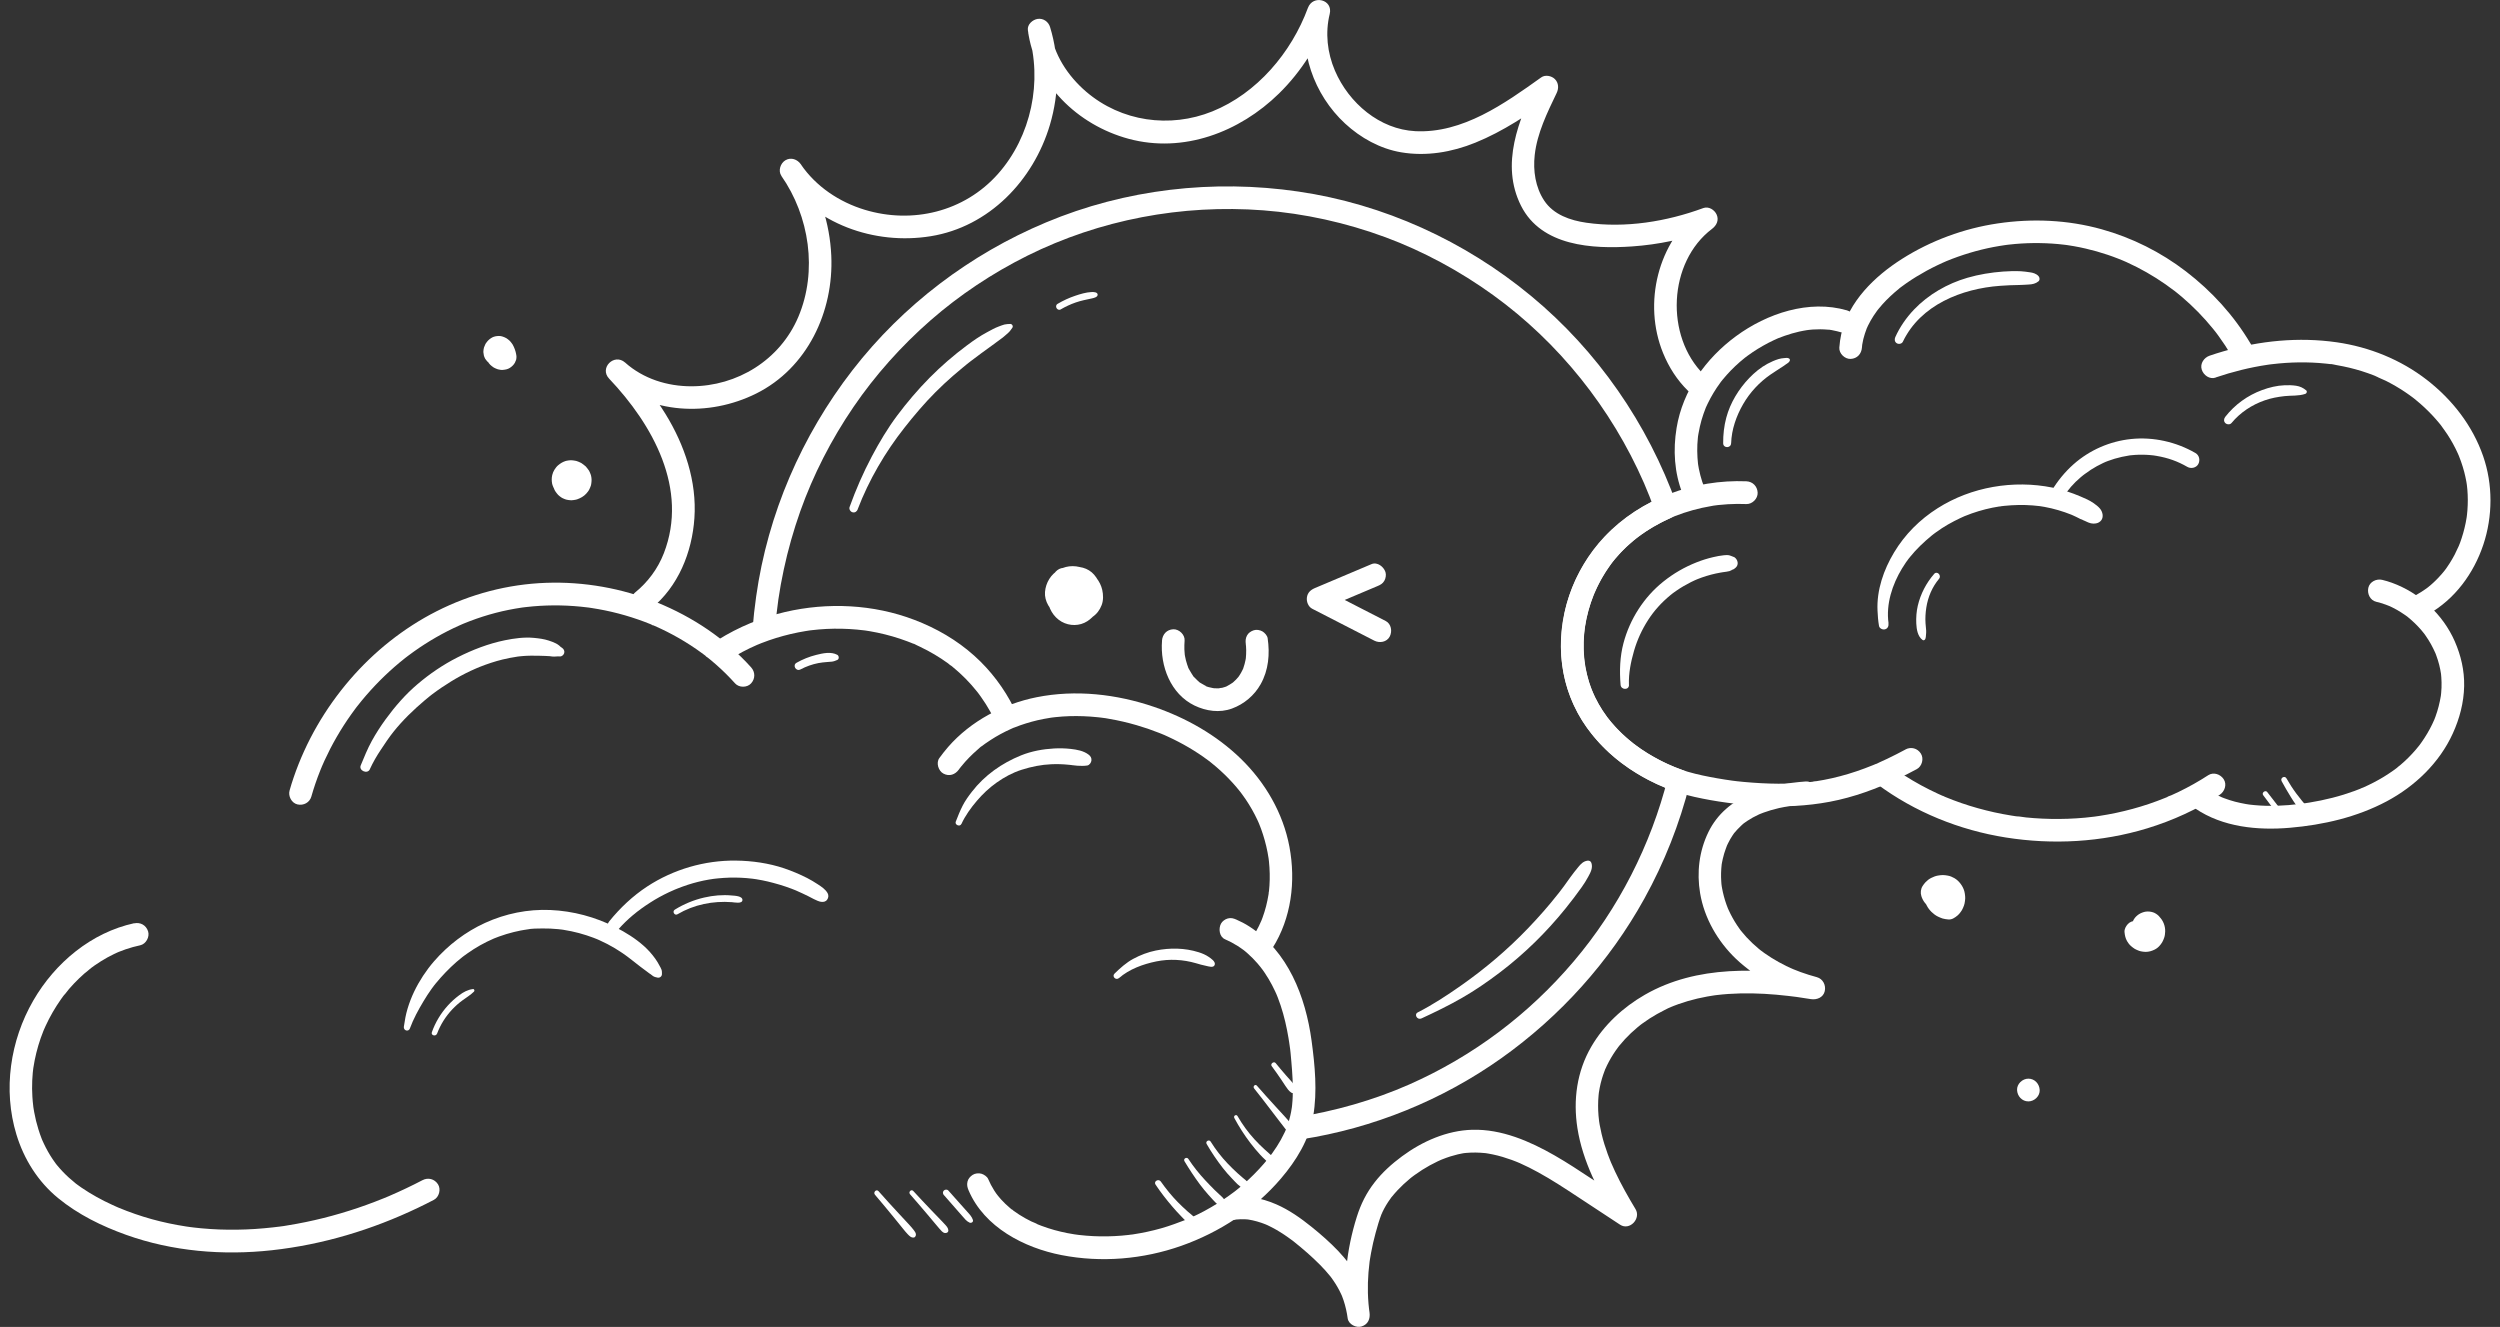 <svg width="130" height="69" viewBox="0 0 130 69" fill="none" xmlns="http://www.w3.org/2000/svg">
<rect x="0" y="0" width="130" height="69" fill="#333333" stroke="none"/>
<g id="sun clouds 1" clip-path="url(#clip0_1057_26429)">
<g id="&#195;&#145;&#195;&#171;&#195;&#174;&#195;&#169; 1">
<path id="Vector" d="M72.055 32.291C70.981 31.74 69.907 31.188 68.833 30.637C68.787 30.997 68.739 31.358 68.693 31.718C69.673 31.304 70.653 30.889 71.633 30.475C71.781 30.413 71.9 30.348 71.984 30.203C72.058 30.076 72.09 29.89 72.044 29.747C71.956 29.474 71.624 29.206 71.32 29.334C70.34 29.749 69.361 30.163 68.38 30.577C68.157 30.672 67.993 30.812 67.959 31.069C67.93 31.291 68.031 31.552 68.24 31.658C69.314 32.21 70.388 32.761 71.462 33.313C71.736 33.454 72.112 33.394 72.266 33.1C72.408 32.83 72.347 32.442 72.055 32.291Z" fill="white"/>
<path id="Vector_2" d="M6.982 48.006C4.751 48.491 2.865 50.064 1.732 52.026C0.527 54.111 0.147 56.672 0.854 58.994C1.246 60.283 1.977 61.446 3.021 62.301C4.066 63.158 5.292 63.758 6.557 64.211C8.973 65.077 11.603 65.292 14.142 65.012C16.782 64.722 19.339 63.95 21.733 62.806C22.013 62.673 22.289 62.535 22.564 62.391C22.836 62.248 22.941 61.841 22.775 61.582C22.594 61.302 22.262 61.217 21.97 61.369C21.408 61.663 20.835 61.934 20.252 62.186C20.225 62.198 20.149 62.232 20.276 62.177C20.237 62.194 20.197 62.21 20.158 62.226C20.093 62.254 20.027 62.281 19.962 62.307C19.805 62.37 19.646 62.434 19.487 62.494C19.196 62.606 18.902 62.712 18.606 62.812C17.428 63.21 16.215 63.517 14.986 63.715C14.835 63.74 14.68 63.77 14.527 63.784C14.701 63.767 14.473 63.79 14.433 63.795C14.349 63.806 14.266 63.816 14.182 63.825C13.876 63.859 13.568 63.886 13.261 63.907C12.642 63.947 12.021 63.956 11.402 63.933C11.091 63.921 10.78 63.9 10.47 63.872C10.332 63.859 10.194 63.845 10.056 63.828C10.015 63.823 9.974 63.818 9.933 63.812C9.899 63.808 9.757 63.795 9.925 63.812C9.843 63.804 9.76 63.789 9.679 63.777C9.078 63.685 8.484 63.56 7.897 63.398C7.309 63.235 6.732 63.034 6.167 62.8C6.034 62.744 6.287 62.853 6.153 62.794C6.121 62.779 6.089 62.765 6.057 62.752C5.986 62.721 5.917 62.69 5.847 62.657C5.707 62.593 5.568 62.526 5.43 62.457C5.155 62.318 4.883 62.168 4.621 62.006C4.489 61.925 4.359 61.841 4.233 61.754C4.175 61.714 4.119 61.674 4.062 61.632C4.029 61.608 3.995 61.582 3.96 61.557C3.855 61.479 4.04 61.622 3.946 61.547C3.702 61.35 3.466 61.142 3.25 60.912C3.15 60.806 3.052 60.696 2.959 60.582C2.934 60.55 2.904 60.519 2.882 60.485C2.958 60.598 2.917 60.531 2.899 60.506C2.842 60.427 2.786 60.349 2.732 60.269C2.563 60.017 2.414 59.75 2.284 59.475C2.254 59.413 2.226 59.35 2.197 59.286C2.138 59.154 2.245 59.408 2.192 59.275C2.182 59.249 2.172 59.223 2.161 59.197C2.101 59.042 2.046 58.884 1.997 58.724C1.905 58.432 1.833 58.133 1.778 57.831C1.765 57.763 1.754 57.694 1.743 57.624C1.737 57.584 1.726 57.54 1.725 57.5C1.73 57.65 1.733 57.553 1.728 57.511C1.708 57.352 1.694 57.192 1.684 57.031C1.667 56.75 1.663 56.469 1.676 56.188C1.683 56.056 1.692 55.926 1.703 55.795C1.708 55.735 1.715 55.676 1.723 55.616C1.726 55.581 1.733 55.545 1.735 55.509C1.72 55.691 1.729 55.562 1.735 55.523C1.774 55.263 1.826 55.004 1.889 54.748C1.952 54.491 2.028 54.239 2.114 53.989C2.158 53.864 2.204 53.74 2.253 53.619C2.266 53.586 2.284 53.553 2.294 53.519C2.291 53.529 2.236 53.652 2.277 53.56C2.308 53.489 2.34 53.418 2.372 53.347C2.595 52.862 2.863 52.399 3.169 51.964C3.204 51.915 3.239 51.867 3.273 51.819C3.294 51.791 3.316 51.762 3.338 51.734C3.363 51.7 3.406 51.674 3.311 51.769C3.41 51.67 3.491 51.543 3.582 51.437C3.752 51.239 3.932 51.05 4.12 50.869C4.21 50.783 4.302 50.699 4.394 50.618C4.496 50.53 4.612 50.452 4.707 50.359C4.578 50.484 4.717 50.351 4.756 50.322C4.812 50.281 4.87 50.24 4.927 50.198C5.032 50.124 5.141 50.053 5.25 49.985C5.469 49.847 5.695 49.723 5.928 49.611C5.986 49.582 6.045 49.555 6.103 49.529C6.129 49.517 6.158 49.508 6.184 49.494C6.04 49.575 6.133 49.516 6.174 49.499C6.294 49.45 6.415 49.405 6.537 49.363C6.784 49.279 7.035 49.209 7.29 49.155C7.591 49.09 7.794 48.72 7.7 48.427C7.597 48.109 7.3 47.944 6.977 48.014L6.982 48.006Z" fill="white"/>
<path id="Vector_3" d="M16.191 41.417C16.32 40.966 16.47 40.524 16.644 40.089C16.665 40.037 16.685 39.986 16.706 39.935C16.721 39.897 16.766 39.818 16.697 39.957C16.707 39.935 16.716 39.911 16.725 39.888C16.774 39.775 16.823 39.663 16.874 39.55C16.97 39.343 17.069 39.138 17.173 38.935C17.385 38.525 17.616 38.125 17.865 37.736C17.991 37.54 18.122 37.345 18.258 37.155C18.322 37.065 18.386 36.975 18.453 36.886C18.487 36.842 18.52 36.798 18.554 36.752C18.604 36.685 18.462 36.87 18.541 36.769C18.564 36.741 18.586 36.711 18.609 36.683C19.179 35.958 19.817 35.287 20.511 34.68C20.686 34.527 20.866 34.377 21.049 34.233C21.068 34.218 21.087 34.203 21.107 34.188C21.206 34.109 21.023 34.253 21.09 34.201C21.134 34.167 21.177 34.133 21.221 34.101C21.319 34.027 21.418 33.955 21.517 33.884C21.89 33.617 22.278 33.37 22.675 33.141C23.073 32.913 23.482 32.704 23.901 32.518C23.956 32.493 24.012 32.469 24.068 32.444C24.1 32.43 24.171 32.404 24.029 32.461C24.052 32.452 24.074 32.441 24.097 32.432C24.211 32.386 24.324 32.34 24.439 32.296C24.656 32.214 24.875 32.137 25.096 32.066C25.54 31.924 25.99 31.806 26.447 31.714C26.674 31.669 26.901 31.628 27.131 31.595C27.162 31.591 27.192 31.586 27.223 31.582C27.308 31.57 27.069 31.601 27.198 31.586C27.248 31.579 27.297 31.573 27.347 31.568C27.47 31.553 27.595 31.54 27.72 31.53C28.661 31.448 29.61 31.468 30.547 31.586C30.578 31.59 30.609 31.597 30.64 31.597C30.628 31.597 30.493 31.577 30.595 31.591C30.65 31.599 30.707 31.606 30.762 31.616C30.879 31.634 30.996 31.653 31.113 31.674C31.348 31.715 31.581 31.764 31.812 31.817C32.276 31.926 32.732 32.058 33.181 32.214C33.4 32.29 33.616 32.37 33.83 32.458C33.876 32.478 33.936 32.517 33.986 32.523C33.873 32.51 33.907 32.489 33.967 32.515C33.995 32.528 34.024 32.54 34.053 32.553C34.161 32.601 34.269 32.65 34.377 32.7C34.8 32.9 35.212 33.122 35.612 33.367C35.814 33.49 36.013 33.62 36.208 33.754C36.301 33.818 36.392 33.884 36.482 33.95C36.527 33.983 36.572 34.016 36.617 34.049C36.642 34.067 36.668 34.087 36.692 34.106C36.702 34.114 36.711 34.122 36.722 34.13C36.772 34.168 36.762 34.161 36.691 34.106C36.697 34.135 36.783 34.18 36.808 34.2C36.857 34.238 36.904 34.279 36.953 34.317C37.045 34.392 37.135 34.47 37.224 34.548C37.402 34.704 37.576 34.866 37.745 35.033C37.91 35.196 38.069 35.365 38.225 35.537C38.432 35.767 38.849 35.765 39.056 35.537C39.28 35.291 39.277 34.945 39.056 34.7C37.71 33.205 36.014 32.079 34.161 31.326C32.344 30.586 30.353 30.237 28.394 30.307C26.407 30.378 24.469 30.888 22.696 31.789C20.991 32.655 19.453 33.882 18.202 35.334C16.913 36.83 15.908 38.557 15.268 40.432C15.192 40.653 15.123 40.877 15.059 41.102C14.973 41.399 15.163 41.76 15.469 41.83C15.783 41.902 16.101 41.735 16.192 41.417H16.191Z" fill="white"/>
<path id="Vector_4" d="M37.926 34.295C38.383 34.009 38.859 33.755 39.353 33.541C39.379 33.529 39.405 33.52 39.429 33.508C39.303 33.568 39.374 33.532 39.404 33.52C39.468 33.494 39.531 33.468 39.595 33.442C39.724 33.392 39.853 33.344 39.984 33.298C40.231 33.212 40.482 33.134 40.736 33.066C40.989 32.997 41.244 32.937 41.501 32.886C41.63 32.86 41.759 32.836 41.889 32.816C41.95 32.805 42.011 32.796 42.073 32.787C42.084 32.786 42.219 32.769 42.118 32.781C42.019 32.791 42.164 32.776 42.183 32.773C42.711 32.709 43.242 32.682 43.774 32.694C44.036 32.699 44.298 32.715 44.559 32.738C44.682 32.75 44.806 32.764 44.929 32.778C45.067 32.795 44.828 32.763 44.917 32.776C44.95 32.781 44.985 32.785 45.02 32.79C45.088 32.8 45.156 32.81 45.224 32.822C45.758 32.913 46.286 33.044 46.799 33.214C46.924 33.256 47.049 33.3 47.172 33.346C47.234 33.37 47.296 33.393 47.358 33.418C47.393 33.431 47.426 33.445 47.459 33.459C47.474 33.464 47.486 33.471 47.501 33.476C47.561 33.502 47.555 33.498 47.483 33.468C47.537 33.473 47.615 33.526 47.664 33.548C47.725 33.575 47.784 33.604 47.844 33.633C47.977 33.696 48.108 33.762 48.237 33.831C48.483 33.963 48.723 34.105 48.956 34.258C49.072 34.334 49.188 34.414 49.3 34.496C49.345 34.528 49.404 34.594 49.457 34.614C49.439 34.6 49.422 34.587 49.404 34.572C49.421 34.585 49.437 34.598 49.453 34.611C49.485 34.637 49.519 34.663 49.551 34.69C50.014 35.069 50.437 35.499 50.81 35.968C50.832 35.995 50.857 36.021 50.875 36.05C50.861 36.031 50.848 36.013 50.834 35.996C50.85 36.019 50.867 36.041 50.884 36.064C50.925 36.12 50.966 36.176 51.007 36.233C51.096 36.359 51.182 36.486 51.264 36.615C51.428 36.876 51.578 37.144 51.713 37.419C51.849 37.698 52.262 37.796 52.517 37.632C52.8 37.448 52.875 37.119 52.728 36.822C52.222 35.798 51.514 34.861 50.665 34.1C49.75 33.279 48.69 32.668 47.546 32.232C45.415 31.419 43.038 31.309 40.824 31.824C39.595 32.11 38.404 32.602 37.333 33.274C37.072 33.437 36.947 33.809 37.122 34.083C37.291 34.346 37.647 34.47 37.926 34.295Z" fill="white"/>
<path id="Vector_5" d="M49.865 40.012C49.886 39.983 49.979 39.835 49.89 39.975C49.915 39.936 49.947 39.902 49.975 39.866C50.045 39.779 50.118 39.694 50.191 39.611C50.327 39.459 50.469 39.315 50.617 39.176C50.69 39.109 50.763 39.044 50.836 38.979C50.911 38.916 50.993 38.827 51.079 38.78C50.973 38.837 51.02 38.825 51.054 38.801C51.074 38.785 51.095 38.77 51.117 38.754C51.154 38.727 51.19 38.7 51.227 38.672C51.317 38.608 51.41 38.544 51.504 38.485C51.846 38.262 52.205 38.068 52.577 37.902C52.602 37.892 52.625 37.881 52.649 37.87C52.688 37.852 52.72 37.817 52.618 37.883C52.656 37.859 52.705 37.846 52.746 37.831C52.85 37.789 52.954 37.749 53.06 37.713C53.252 37.646 53.447 37.585 53.643 37.531C53.849 37.475 54.056 37.426 54.266 37.386C54.38 37.364 54.495 37.343 54.611 37.326C54.641 37.321 54.672 37.317 54.703 37.312C54.789 37.297 54.598 37.325 54.685 37.314C54.755 37.307 54.824 37.297 54.894 37.29C55.372 37.239 55.854 37.225 56.335 37.243C56.583 37.252 56.832 37.27 57.08 37.296C57.134 37.301 57.188 37.308 57.242 37.314C57.273 37.318 57.304 37.322 57.335 37.326C57.404 37.334 57.299 37.321 57.295 37.321C57.426 37.33 57.559 37.36 57.688 37.382C58.164 37.463 58.635 37.573 59.099 37.708C59.498 37.823 59.893 37.958 60.279 38.112C60.328 38.131 60.376 38.151 60.425 38.17C60.447 38.179 60.583 38.243 60.499 38.201C60.414 38.16 60.552 38.224 60.573 38.233C60.627 38.257 60.679 38.281 60.733 38.306C60.917 38.39 61.099 38.48 61.279 38.573C61.643 38.762 61.997 38.97 62.34 39.197C62.507 39.308 62.672 39.425 62.832 39.545C62.872 39.575 62.922 39.603 62.956 39.639C62.947 39.63 62.849 39.554 62.929 39.619C62.95 39.636 62.97 39.651 62.989 39.667C63.071 39.731 63.15 39.797 63.229 39.865C63.532 40.125 63.822 40.403 64.091 40.7C64.23 40.852 64.364 41.011 64.491 41.172C64.507 41.193 64.522 41.214 64.539 41.233C64.539 41.233 64.467 41.139 64.505 41.19C64.536 41.232 64.567 41.273 64.598 41.315C64.659 41.399 64.719 41.483 64.777 41.568C65.008 41.91 65.213 42.27 65.388 42.645C65.407 42.687 65.427 42.73 65.445 42.772C65.455 42.797 65.465 42.822 65.477 42.845C65.509 42.919 65.434 42.739 65.464 42.814C65.504 42.912 65.543 43.011 65.579 43.11C65.649 43.303 65.711 43.499 65.766 43.697C65.823 43.901 65.872 44.107 65.912 44.316C65.931 44.413 65.948 44.511 65.962 44.609C65.965 44.629 65.967 44.648 65.971 44.668C65.987 44.773 65.967 44.642 65.966 44.629C65.97 44.688 65.98 44.747 65.987 44.806C66.029 45.218 66.039 45.633 66.012 46.047C66.006 46.145 65.997 46.242 65.987 46.34C65.983 46.375 65.958 46.447 65.97 46.476C65.951 46.428 65.987 46.358 65.975 46.435C65.97 46.467 65.965 46.5 65.96 46.532C65.927 46.731 65.886 46.929 65.836 47.125C65.784 47.327 65.723 47.525 65.651 47.72C65.635 47.763 65.618 47.806 65.602 47.847C65.593 47.872 65.582 47.895 65.572 47.92C65.543 47.994 65.618 47.814 65.586 47.886C65.544 47.981 65.501 48.076 65.455 48.17C65.365 48.351 65.265 48.528 65.156 48.699C64.992 48.961 65.093 49.363 65.368 49.508C65.658 49.662 65.996 49.576 66.172 49.296C67.154 47.741 67.385 45.829 67.052 44.04C66.724 42.281 65.791 40.683 64.517 39.447C63.245 38.213 61.672 37.326 60.005 36.756C58.057 36.091 55.935 35.851 53.908 36.255C52.171 36.601 50.483 37.492 49.307 38.837C49.145 39.023 48.993 39.219 48.847 39.418C48.664 39.668 48.797 40.089 49.058 40.227C49.364 40.39 49.668 40.282 49.862 40.015L49.865 40.012Z" fill="white"/>
<path id="Vector_6" d="M63.701 48.842C63.93 48.941 64.151 49.058 64.362 49.193C64.466 49.258 64.563 49.328 64.662 49.4C64.689 49.419 64.742 49.471 64.635 49.378C64.655 49.394 64.675 49.41 64.696 49.425C64.755 49.473 64.814 49.524 64.872 49.574C65.055 49.736 65.227 49.911 65.388 50.095C65.464 50.183 65.535 50.276 65.609 50.364C65.499 50.233 65.633 50.398 65.657 50.431C65.694 50.484 65.732 50.538 65.768 50.591C65.906 50.795 66.032 51.008 66.147 51.226C66.205 51.335 66.259 51.445 66.311 51.558C66.337 51.613 66.361 51.668 66.385 51.723C66.429 51.824 66.388 51.727 66.38 51.711C66.402 51.76 66.421 51.81 66.441 51.861C66.656 52.412 66.813 52.987 66.927 53.568C66.954 53.704 66.979 53.841 67.002 53.979C67.015 54.055 67.026 54.131 67.038 54.208C67.043 54.239 67.047 54.269 67.051 54.3C67.055 54.324 67.082 54.481 67.055 54.327C67.103 54.616 67.124 54.912 67.15 55.203C67.203 55.805 67.244 56.413 67.221 57.017C67.216 57.166 67.205 57.316 67.19 57.464C67.187 57.495 67.183 57.526 67.18 57.557C67.164 57.71 67.194 57.468 67.18 57.563C67.167 57.649 67.154 57.734 67.137 57.819C67.084 58.097 67.008 58.371 66.908 58.637C66.898 58.664 66.887 58.69 66.877 58.716C66.874 58.723 66.818 58.852 66.858 58.764C66.898 58.674 66.84 58.802 66.836 58.81C66.824 58.836 66.813 58.862 66.8 58.888C66.739 59.016 66.675 59.143 66.606 59.267C66.47 59.511 66.319 59.743 66.156 59.969C66.119 60.021 66.081 60.072 66.042 60.124C65.979 60.208 66.046 60.12 66.056 60.106C66.037 60.136 66.012 60.163 65.99 60.19C65.902 60.301 65.811 60.41 65.719 60.516C65.555 60.705 65.384 60.888 65.208 61.065C65.037 61.237 64.859 61.404 64.677 61.565C64.59 61.641 64.503 61.715 64.414 61.789C64.365 61.829 64.315 61.871 64.265 61.909C64.244 61.925 64.225 61.942 64.204 61.957C64.106 62.035 64.294 61.889 64.202 61.959C63.808 62.255 63.401 62.531 62.974 62.778C62.758 62.904 62.539 63.022 62.315 63.133C62.212 63.185 62.108 63.234 62.004 63.282C61.951 63.306 61.899 63.33 61.847 63.353C61.807 63.371 61.592 63.456 61.758 63.392C61.302 63.566 60.852 63.74 60.382 63.872C59.902 64.008 59.414 64.113 58.922 64.187C58.896 64.191 58.871 64.194 58.846 64.198C58.743 64.214 58.877 64.193 58.888 64.193C58.826 64.193 58.76 64.21 58.698 64.216C58.57 64.231 58.444 64.244 58.317 64.254C58.075 64.273 57.833 64.286 57.591 64.29C57.099 64.299 56.608 64.276 56.12 64.219C56.063 64.213 56.005 64.205 55.949 64.198C56.141 64.22 55.916 64.193 55.878 64.187C55.756 64.167 55.634 64.147 55.511 64.123C55.282 64.079 55.056 64.025 54.832 63.963C54.607 63.899 54.383 63.828 54.163 63.745C54.105 63.723 54.047 63.701 53.99 63.678C53.967 63.669 53.945 63.66 53.922 63.651C53.828 63.613 53.952 63.661 53.961 63.667C53.864 63.602 53.732 63.565 53.626 63.513C53.413 63.409 53.205 63.293 53.005 63.165C52.908 63.103 52.813 63.04 52.72 62.972C52.684 62.946 52.645 62.902 52.604 62.887C52.709 62.928 52.674 62.943 52.624 62.902C52.592 62.877 52.558 62.849 52.527 62.823C52.355 62.678 52.191 62.522 52.039 62.353C51.969 62.275 51.903 62.19 51.835 62.109C51.953 62.252 51.823 62.089 51.8 62.057C51.767 62.008 51.733 61.959 51.701 61.909C51.579 61.717 51.473 61.515 51.383 61.305C51.329 61.178 51.157 61.068 51.032 61.033C50.892 60.994 50.704 61.011 50.579 61.093C50.453 61.174 50.343 61.296 50.309 61.446C50.271 61.612 50.302 61.748 50.368 61.902C51.186 63.819 53.257 64.887 55.2 65.265C57.267 65.668 59.443 65.484 61.427 64.783C63.413 64.082 65.245 62.889 66.617 61.275C67.41 60.343 68.075 59.267 68.286 58.042C68.507 56.752 68.376 55.413 68.203 54.124C67.891 51.827 66.98 49.466 64.956 48.171C64.745 48.036 64.523 47.92 64.294 47.82C64.144 47.754 64.007 47.714 63.841 47.761C63.705 47.798 63.557 47.904 63.49 48.032C63.356 48.288 63.4 48.711 63.701 48.842Z" fill="white"/>
<path id="Vector_7" d="M99.086 38.974C98.775 39.141 98.459 39.303 98.14 39.455C98.002 39.52 97.864 39.584 97.725 39.646C97.663 39.673 97.587 39.724 97.52 39.735C97.539 39.728 97.56 39.719 97.579 39.711C97.552 39.722 97.525 39.734 97.498 39.745C97.458 39.761 97.417 39.778 97.377 39.795C96.826 40.019 96.263 40.212 95.687 40.363C95.408 40.437 95.126 40.501 94.843 40.554C94.716 40.577 94.588 40.599 94.461 40.62C94.407 40.627 94.32 40.626 94.269 40.648C94.296 40.644 94.322 40.64 94.349 40.638C94.323 40.642 94.298 40.644 94.272 40.648C94.233 40.653 94.195 40.657 94.156 40.662C93.597 40.728 93.034 40.756 92.472 40.753C91.872 40.75 91.273 40.715 90.676 40.66C90.561 40.649 90.445 40.638 90.33 40.625C90.273 40.618 90.217 40.612 90.16 40.604C90.133 40.6 90.106 40.598 90.079 40.594C90.057 40.591 90.035 40.589 90.014 40.585C90.109 40.598 90.132 40.6 90.086 40.595C89.826 40.559 89.566 40.519 89.307 40.473C88.79 40.383 88.272 40.279 87.768 40.132C87.541 40.066 87.319 39.984 87.099 39.897C87.034 39.871 86.97 39.846 86.906 39.818C86.827 39.786 87.042 39.878 86.925 39.826C86.89 39.81 86.856 39.796 86.821 39.781C86.695 39.724 86.57 39.666 86.445 39.603C85.965 39.364 85.503 39.086 85.069 38.768C85.033 38.742 84.961 38.661 84.92 38.657C84.965 38.662 85.01 38.728 84.951 38.682C84.921 38.658 84.893 38.635 84.864 38.612C84.758 38.526 84.655 38.438 84.553 38.348C84.351 38.168 84.16 37.977 83.977 37.778C83.894 37.687 83.813 37.595 83.736 37.501C83.698 37.454 83.659 37.405 83.622 37.358C83.539 37.256 83.701 37.467 83.624 37.362C83.602 37.333 83.581 37.304 83.559 37.274C83.403 37.062 83.26 36.839 83.13 36.61C83.066 36.498 83.005 36.384 82.949 36.267C82.922 36.212 82.895 36.156 82.869 36.1C82.853 36.066 82.838 36.033 82.823 35.998C82.817 35.986 82.812 35.975 82.807 35.964C82.783 35.906 82.788 35.919 82.823 36.003C82.816 35.949 82.774 35.883 82.753 35.83C82.73 35.77 82.709 35.711 82.687 35.65C82.638 35.51 82.596 35.369 82.557 35.226C82.523 35.097 82.49 34.966 82.463 34.834C82.451 34.772 82.439 34.709 82.427 34.645C82.416 34.58 82.418 34.475 82.391 34.417C82.439 34.519 82.403 34.51 82.395 34.442C82.391 34.409 82.388 34.378 82.384 34.346C82.377 34.282 82.371 34.219 82.366 34.154C82.354 34.014 82.348 33.873 82.345 33.732C82.34 33.45 82.35 33.168 82.377 32.887C82.384 32.824 82.391 32.759 82.398 32.695C82.413 32.558 82.376 32.837 82.398 32.699C82.402 32.673 82.406 32.649 82.409 32.623C82.431 32.483 82.456 32.343 82.485 32.205C82.543 31.928 82.617 31.653 82.705 31.383C82.745 31.26 82.789 31.138 82.834 31.017C82.857 30.957 82.882 30.897 82.905 30.838C82.956 30.711 82.851 30.962 82.905 30.836C82.92 30.801 82.936 30.765 82.953 30.73C83.18 30.224 83.462 29.744 83.793 29.298C83.813 29.271 83.9 29.171 83.794 29.294C83.811 29.275 83.826 29.254 83.842 29.234C83.885 29.178 83.93 29.123 83.976 29.069C84.076 28.95 84.179 28.835 84.286 28.722C84.489 28.509 84.704 28.307 84.929 28.118C84.983 28.072 85.037 28.028 85.091 27.984C85.103 27.975 85.113 27.967 85.125 27.958C85.175 27.918 85.168 27.923 85.105 27.974C85.125 27.967 85.154 27.936 85.172 27.923C85.306 27.822 85.444 27.727 85.584 27.633C85.83 27.472 86.084 27.323 86.345 27.186C86.469 27.121 86.594 27.059 86.722 26.999C86.793 26.967 86.863 26.936 86.934 26.903C87.019 26.864 86.803 26.956 86.941 26.901C86.989 26.88 87.04 26.86 87.088 26.841C87.394 26.721 87.705 26.616 88.022 26.529C88.338 26.441 88.659 26.37 88.983 26.316C89.065 26.301 89.149 26.283 89.233 26.277C89.214 26.278 89.101 26.294 89.212 26.279C89.257 26.274 89.303 26.268 89.348 26.262C89.516 26.243 89.683 26.229 89.85 26.22C90.171 26.2 90.49 26.199 90.81 26.211C91.118 26.222 91.412 25.93 91.398 25.619C91.384 25.288 91.14 25.04 90.81 25.027C88.113 24.92 85.315 25.918 83.438 27.901C81.792 29.64 80.913 32.14 81.227 34.534C81.381 35.712 81.803 36.839 82.494 37.808C83.179 38.768 84.058 39.565 85.058 40.185C85.997 40.767 87.033 41.197 88.109 41.438C89.23 41.689 90.376 41.839 91.523 41.903C92.737 41.97 93.953 41.917 95.148 41.692C96.393 41.457 97.585 41.017 98.728 40.475C99.047 40.323 99.363 40.161 99.674 39.994C99.946 39.848 100.052 39.447 99.885 39.185C99.708 38.907 99.372 38.818 99.081 38.973L99.086 38.974Z" fill="white"/>
<path id="Vector_8" d="M97.614 40.775C99.567 42.23 101.902 43.169 104.299 43.549C106.748 43.938 109.278 43.799 111.655 43.074C112.981 42.669 114.258 42.086 115.423 41.331C115.682 41.164 115.812 40.799 115.634 40.522C115.468 40.262 115.107 40.131 114.83 40.31C114.332 40.634 113.813 40.925 113.278 41.183C113.153 41.243 113.027 41.302 112.901 41.357C112.845 41.382 112.734 41.407 112.692 41.448C112.716 41.438 112.74 41.429 112.763 41.418C112.74 41.429 112.717 41.438 112.694 41.448C112.659 41.462 112.624 41.477 112.588 41.491C112.308 41.605 112.024 41.709 111.737 41.807C111.182 41.993 110.615 42.147 110.041 42.269C109.752 42.33 109.46 42.383 109.166 42.428C109.105 42.437 109.041 42.446 108.978 42.455C108.843 42.475 109.12 42.437 108.985 42.455C108.948 42.46 108.91 42.464 108.872 42.469C108.721 42.488 108.57 42.504 108.42 42.519C107.829 42.574 107.235 42.595 106.641 42.583C106.351 42.578 106.061 42.564 105.77 42.543C105.631 42.533 105.494 42.521 105.355 42.507C105.195 42.492 105.025 42.451 104.866 42.45C104.877 42.45 105.012 42.471 104.909 42.456C104.872 42.451 104.835 42.446 104.797 42.441C104.723 42.431 104.648 42.419 104.572 42.406C104.423 42.381 104.274 42.356 104.124 42.327C103.839 42.273 103.556 42.211 103.274 42.139C102.698 41.996 102.132 41.82 101.578 41.61C101.424 41.552 101.273 41.492 101.121 41.429C101.109 41.423 101.098 41.42 101.086 41.414C101.028 41.39 101.04 41.395 101.122 41.43C101.098 41.405 101.033 41.391 101.001 41.377C100.926 41.344 100.852 41.311 100.777 41.276C100.479 41.14 100.187 40.992 99.898 40.836C99.31 40.516 98.744 40.155 98.207 39.755C97.959 39.57 97.541 39.706 97.403 39.967C97.241 40.276 97.349 40.579 97.614 40.776V40.775Z" fill="white"/>
<path id="Vector_9" d="M114.159 42.045C115.588 43.014 117.4 43.188 119.075 43.044C120.815 42.895 122.56 42.494 124.112 41.667C125.578 40.885 126.853 39.667 127.548 38.135C127.901 37.36 128.118 36.535 128.136 35.679C128.153 34.871 127.971 34.09 127.65 33.354C127.033 31.944 125.811 30.821 124.375 30.302C124.211 30.243 124.045 30.194 123.876 30.153C123.578 30.081 123.225 30.247 123.153 30.566C123.085 30.87 123.243 31.217 123.564 31.293C123.726 31.332 123.887 31.379 124.045 31.436C124.124 31.464 124.201 31.496 124.278 31.526C124.282 31.527 124.161 31.474 124.22 31.502C124.242 31.512 124.264 31.521 124.286 31.531C124.329 31.551 124.372 31.572 124.414 31.593C124.564 31.667 124.709 31.75 124.851 31.84C124.921 31.884 124.991 31.93 125.059 31.978C125.089 31.999 125.117 32.019 125.147 32.04C125.166 32.054 125.185 32.069 125.205 32.083C125.266 32.127 125.112 32.008 125.171 32.056C125.436 32.272 125.685 32.505 125.907 32.765C125.961 32.828 126.013 32.896 126.067 32.961C126.069 32.963 125.992 32.86 126.029 32.913C126.04 32.927 126.051 32.941 126.062 32.955C126.09 32.994 126.118 33.033 126.145 33.073C126.24 33.212 126.331 33.354 126.412 33.5C126.497 33.652 126.57 33.809 126.643 33.968C126.67 34.026 126.618 33.906 126.619 33.91C126.624 33.931 126.638 33.956 126.646 33.976C126.659 34.009 126.672 34.043 126.684 34.077C126.715 34.161 126.745 34.246 126.771 34.332C126.821 34.492 126.862 34.654 126.894 34.818C126.911 34.901 126.924 34.984 126.937 35.067C126.947 35.133 126.928 34.993 126.928 34.998C126.929 35.022 126.933 35.046 126.935 35.069C126.941 35.117 126.944 35.165 126.948 35.213C126.962 35.394 126.965 35.576 126.959 35.757C126.955 35.849 126.95 35.94 126.941 36.03C126.937 36.069 126.933 36.108 126.929 36.147C126.929 36.157 126.915 36.21 126.92 36.224C126.914 36.201 126.939 36.097 126.925 36.183C126.863 36.55 126.775 36.909 126.646 37.26C126.63 37.303 126.614 37.345 126.597 37.388C126.589 37.406 126.582 37.424 126.575 37.443C126.552 37.505 126.597 37.391 126.597 37.392C126.554 37.481 126.518 37.572 126.475 37.661C126.395 37.827 126.307 37.99 126.213 38.148C126.116 38.312 126.011 38.473 125.899 38.63C125.876 38.662 125.853 38.694 125.83 38.725C125.817 38.744 125.799 38.773 125.782 38.789C125.782 38.789 125.854 38.697 125.813 38.748C125.751 38.825 125.69 38.903 125.625 38.978C125.381 39.264 125.113 39.532 124.826 39.775C124.762 39.83 124.686 39.878 124.628 39.937C124.64 39.926 124.734 39.857 124.649 39.922C124.632 39.935 124.615 39.948 124.597 39.961C124.552 39.994 124.506 40.028 124.459 40.062C124.297 40.177 124.131 40.287 123.963 40.39C123.618 40.601 123.258 40.786 122.888 40.95C122.869 40.959 122.85 40.966 122.829 40.975C122.769 41.003 122.869 40.959 122.871 40.957C122.826 40.966 122.776 40.996 122.734 41.014C122.635 41.054 122.536 41.092 122.435 41.13C122.247 41.198 122.058 41.262 121.868 41.321C121.478 41.442 121.083 41.541 120.684 41.624C120.488 41.664 120.291 41.7 120.093 41.733C119.994 41.75 119.896 41.764 119.797 41.778C119.759 41.783 119.603 41.796 119.762 41.783C119.706 41.787 119.649 41.798 119.592 41.805C118.814 41.901 118.025 41.939 117.243 41.867C117.154 41.86 117.064 41.849 116.975 41.839C116.938 41.835 116.872 41.812 117.008 41.844C116.989 41.839 116.967 41.838 116.947 41.835C116.893 41.827 116.839 41.818 116.785 41.809C116.597 41.777 116.409 41.735 116.223 41.688C116.033 41.637 115.845 41.578 115.661 41.508C115.622 41.493 115.585 41.478 115.548 41.464C115.451 41.426 115.562 41.469 115.576 41.477C115.559 41.466 115.539 41.46 115.521 41.452C115.428 41.41 115.336 41.367 115.245 41.319C115.076 41.23 114.912 41.131 114.753 41.023C114.496 40.85 114.09 40.965 113.948 41.236C113.791 41.535 113.886 41.86 114.159 42.045Z" fill="white"/>
<path id="Vector_10" d="M115.209 19.63C116.088 19.332 116.992 19.105 117.909 18.969C117.939 18.965 117.97 18.959 117.999 18.956C118.109 18.94 117.997 18.956 117.979 18.958C118.032 18.949 118.084 18.944 118.137 18.939C118.258 18.924 118.379 18.912 118.5 18.9C118.734 18.878 118.968 18.862 119.204 18.853C119.665 18.835 120.127 18.842 120.586 18.875C120.699 18.883 120.811 18.893 120.924 18.905C120.977 18.91 121.03 18.917 121.081 18.922C121.103 18.924 121.127 18.927 121.148 18.93C121.17 18.932 121.193 18.935 121.215 18.939C121.26 18.945 121.245 18.943 121.172 18.932C121.183 18.914 121.453 18.976 121.484 18.982C121.603 19.002 121.721 19.024 121.839 19.049C122.276 19.138 122.707 19.256 123.126 19.404C123.214 19.435 123.3 19.466 123.386 19.499C123.426 19.515 123.466 19.53 123.507 19.547C123.552 19.565 123.699 19.652 123.555 19.565C123.711 19.659 123.896 19.718 124.059 19.8C124.402 19.972 124.735 20.165 125.053 20.378C125.207 20.482 125.358 20.589 125.506 20.702C125.521 20.714 125.546 20.738 125.565 20.747C125.555 20.742 125.456 20.661 125.534 20.724C125.568 20.751 125.601 20.778 125.634 20.806C125.71 20.868 125.786 20.933 125.861 20.997C126.143 21.244 126.41 21.51 126.659 21.792C126.719 21.861 126.778 21.932 126.838 22.003C126.865 22.037 126.892 22.069 126.919 22.103C126.934 22.122 126.95 22.142 126.964 22.161C127.011 22.222 126.955 22.151 126.939 22.129C127.046 22.285 127.163 22.434 127.266 22.593C127.47 22.905 127.65 23.233 127.804 23.572C127.825 23.616 127.844 23.662 127.863 23.707C127.906 23.803 127.813 23.582 127.867 23.718C127.903 23.809 127.938 23.901 127.971 23.994C128.034 24.173 128.091 24.354 128.139 24.537C128.182 24.705 128.22 24.876 128.251 25.048C128.257 25.088 128.265 25.128 128.27 25.168C128.274 25.192 128.276 25.215 128.28 25.237C128.292 25.315 128.264 25.106 128.274 25.184C128.284 25.277 128.296 25.369 128.303 25.462C128.333 25.817 128.333 26.174 128.306 26.529C128.3 26.611 128.292 26.692 128.283 26.774C128.278 26.819 128.244 26.976 128.283 26.791C128.274 26.836 128.27 26.883 128.262 26.929C128.234 27.108 128.198 27.285 128.155 27.46C128.113 27.635 128.064 27.808 128.007 27.98C127.982 28.058 127.955 28.134 127.928 28.211C127.911 28.255 127.895 28.297 127.877 28.34C127.871 28.356 127.865 28.373 127.858 28.388C127.823 28.475 127.849 28.401 127.871 28.36C127.789 28.518 127.724 28.686 127.641 28.845C127.561 28.998 127.473 29.147 127.381 29.292C127.334 29.364 127.287 29.436 127.238 29.507C127.215 29.539 127.192 29.571 127.168 29.604C127.156 29.622 127.141 29.64 127.127 29.659C127.085 29.718 127.211 29.555 127.147 29.635C127.04 29.77 126.93 29.9 126.812 30.024C126.691 30.153 126.564 30.276 126.431 30.392C126.367 30.448 126.297 30.5 126.234 30.557C126.241 30.55 126.35 30.469 126.271 30.527C126.257 30.537 126.244 30.547 126.23 30.558C126.189 30.589 126.147 30.619 126.105 30.648C125.964 30.747 125.817 30.839 125.667 30.923C125.398 31.073 125.286 31.468 125.456 31.732C125.631 32.005 125.973 32.105 126.26 31.944C127.647 31.166 128.63 29.826 129.132 28.327C129.626 26.849 129.635 25.189 129.122 23.715C128.566 22.12 127.515 20.777 126.192 19.75C124.835 18.699 123.202 18.042 121.51 17.799C119.53 17.516 117.514 17.715 115.597 18.275C115.364 18.343 115.132 18.416 114.902 18.495C114.611 18.593 114.39 18.906 114.491 19.222C114.585 19.514 114.903 19.741 115.215 19.635L115.209 19.63Z" fill="white"/>
<path id="Vector_11" d="M117.029 17.868C116.163 16.404 115.012 15.144 113.669 14.113C112.367 13.112 110.864 12.36 109.283 11.921C107.524 11.431 105.683 11.352 103.882 11.618C102.124 11.878 100.404 12.511 98.901 13.465C97.489 14.362 96.125 15.675 95.745 17.372C95.694 17.603 95.663 17.838 95.645 18.073C95.622 18.382 95.932 18.677 96.233 18.664C96.572 18.649 96.796 18.404 96.821 18.073C96.825 18.022 96.83 17.972 96.835 17.92C96.847 17.812 96.814 18.057 96.838 17.908C96.853 17.815 96.871 17.723 96.893 17.631C96.938 17.442 97.003 17.261 97.07 17.078C97.093 17.018 97.045 17.136 97.046 17.133C97.057 17.111 97.066 17.086 97.076 17.064C97.097 17.019 97.117 16.974 97.139 16.928C97.18 16.844 97.224 16.76 97.27 16.678C97.367 16.508 97.474 16.343 97.59 16.185C97.602 16.167 97.692 16.048 97.636 16.123C97.583 16.193 97.668 16.083 97.685 16.062C97.749 15.982 97.816 15.904 97.884 15.828C98.014 15.683 98.149 15.544 98.291 15.412C98.432 15.279 98.579 15.151 98.73 15.028C98.767 14.998 98.808 14.951 98.851 14.931C98.84 14.936 98.741 15.014 98.824 14.951C98.839 14.94 98.855 14.928 98.87 14.916C98.952 14.854 99.036 14.793 99.121 14.734C99.461 14.496 99.817 14.28 100.181 14.08C100.365 13.979 100.552 13.885 100.741 13.794C100.83 13.751 100.917 13.71 101.007 13.67C101.059 13.646 101.109 13.624 101.161 13.602C101.186 13.591 101.212 13.582 101.238 13.569C101.204 13.586 101.144 13.608 101.213 13.579C102.003 13.255 102.821 13.008 103.658 12.846C103.864 12.806 104.071 12.774 104.279 12.743C104.313 12.738 104.389 12.738 104.246 12.747C104.267 12.745 104.288 12.742 104.308 12.739C104.357 12.732 104.405 12.727 104.454 12.721C104.564 12.708 104.676 12.697 104.787 12.687C105.212 12.65 105.638 12.634 106.064 12.641C106.49 12.647 106.914 12.674 107.338 12.725C107.386 12.73 107.434 12.736 107.483 12.743C107.565 12.753 107.368 12.726 107.451 12.739C107.471 12.742 107.492 12.745 107.513 12.748C107.623 12.765 107.734 12.782 107.843 12.801C108.049 12.837 108.255 12.879 108.46 12.927C108.843 13.015 109.223 13.123 109.596 13.249C109.784 13.312 109.972 13.381 110.157 13.454C110.241 13.486 110.324 13.521 110.407 13.555C110.438 13.568 110.505 13.604 110.373 13.54C110.39 13.548 110.409 13.556 110.426 13.564C110.479 13.587 110.532 13.61 110.584 13.633C111.292 13.953 111.97 14.34 112.609 14.786C112.772 14.9 112.928 15.027 113.091 15.139C113.091 15.139 112.997 15.065 113.049 15.105C113.069 15.121 113.089 15.138 113.109 15.153C113.144 15.182 113.18 15.209 113.215 15.238C113.294 15.302 113.374 15.368 113.453 15.434C113.746 15.684 114.029 15.948 114.3 16.224C114.574 16.505 114.836 16.798 115.083 17.103C115.144 17.178 115.202 17.256 115.263 17.331C115.254 17.321 115.181 17.222 115.242 17.304C115.253 17.319 115.265 17.335 115.276 17.35C115.311 17.397 115.346 17.444 115.379 17.49C115.492 17.647 115.603 17.805 115.709 17.967C115.814 18.128 115.917 18.293 116.015 18.459C116.172 18.724 116.552 18.844 116.819 18.671C117.086 18.499 117.199 18.146 117.03 17.862L117.029 17.868Z" fill="white"/>
<path id="Vector_12" d="M96.044 16.139C94.067 15.564 91.885 16.298 90.272 17.482C88.707 18.632 87.504 20.299 87.183 22.25C86.993 23.396 87.064 24.59 87.496 25.675C87.556 25.823 87.624 25.944 87.767 26.028C87.893 26.102 88.078 26.134 88.22 26.088C88.495 25.998 88.752 25.668 88.63 25.36C88.545 25.148 88.473 24.931 88.417 24.711C88.388 24.601 88.363 24.49 88.341 24.379C88.33 24.323 88.32 24.267 88.311 24.21C88.306 24.182 88.302 24.155 88.298 24.126C88.28 24.012 88.307 24.212 88.298 24.135C88.249 23.68 88.24 23.225 88.289 22.77C88.292 22.741 88.296 22.713 88.298 22.684C88.301 22.662 88.316 22.569 88.302 22.657C88.287 22.744 88.303 22.652 88.307 22.63C88.311 22.601 88.316 22.573 88.321 22.546C88.342 22.425 88.365 22.306 88.392 22.187C88.442 21.963 88.505 21.743 88.58 21.527C88.615 21.426 88.652 21.325 88.692 21.225C88.7 21.206 88.737 21.12 88.704 21.197C88.67 21.273 88.707 21.188 88.716 21.168C88.742 21.11 88.769 21.05 88.798 20.993C88.889 20.802 88.991 20.614 89.1 20.433C89.208 20.253 89.325 20.078 89.449 19.91C89.464 19.889 89.48 19.868 89.495 19.846C89.555 19.763 89.485 19.862 89.475 19.872C89.51 19.835 89.54 19.789 89.572 19.749C89.643 19.663 89.715 19.578 89.79 19.495C90.074 19.177 90.386 18.883 90.719 18.616C90.734 18.604 90.75 18.592 90.765 18.58C90.827 18.531 90.676 18.648 90.74 18.6C90.782 18.569 90.823 18.536 90.866 18.505C90.956 18.439 91.047 18.374 91.14 18.312C91.315 18.194 91.494 18.084 91.676 17.981C91.86 17.876 92.048 17.779 92.24 17.689C92.294 17.665 92.348 17.64 92.401 17.616C92.427 17.604 92.504 17.569 92.383 17.622C92.41 17.61 92.438 17.599 92.465 17.588C92.575 17.543 92.686 17.502 92.799 17.463C93.051 17.375 93.307 17.3 93.567 17.241C93.704 17.21 93.842 17.189 93.98 17.164C94.047 17.152 93.936 17.17 93.932 17.169C93.972 17.172 94.024 17.157 94.064 17.154C94.129 17.147 94.195 17.141 94.26 17.135C94.523 17.117 94.787 17.119 95.048 17.142C95.085 17.146 95.295 17.152 95.13 17.148C95.193 17.15 95.263 17.169 95.325 17.181C95.461 17.207 95.596 17.24 95.73 17.279C96.025 17.364 96.384 17.174 96.453 16.866C96.525 16.55 96.359 16.23 96.043 16.139H96.044Z" fill="white"/>
<path id="Vector_13" d="M40.306 32.72C40.389 31.649 40.524 30.698 40.755 29.624C40.975 28.595 41.263 27.579 41.614 26.587C42.283 24.702 43.225 22.856 44.386 21.156C45.502 19.521 46.865 17.99 48.397 16.651C49.894 15.344 51.598 14.206 53.425 13.296C57.189 11.424 61.455 10.616 65.688 10.937C67.828 11.1 69.993 11.578 72.052 12.34C74 13.062 75.916 14.096 77.643 15.344C81.048 17.805 83.781 21.217 85.489 25.122C85.679 25.559 85.879 26.066 86.055 26.56C86.145 26.337 86.235 26.115 86.326 25.892C83.837 26.992 81.922 29.191 81.354 31.889C81.084 33.173 81.105 34.532 81.5 35.789C81.882 37.005 82.591 38.102 83.506 38.98C84.541 39.975 85.799 40.689 87.141 41.17C87.005 40.928 86.867 40.684 86.731 40.442C85.844 43.95 84.157 47.252 81.837 49.987C79.486 52.759 76.591 54.929 73.269 56.398C71.447 57.203 69.384 57.792 67.363 58.105C67.049 58.154 66.876 58.55 66.953 58.832C67.046 59.17 67.361 59.294 67.676 59.245C71.402 58.668 74.991 57.212 78.071 55.026C81.125 52.857 83.69 50.014 85.508 46.726C86.546 44.85 87.341 42.836 87.866 40.755C87.948 40.429 87.76 40.137 87.455 40.028C85.467 39.315 83.572 37.887 82.781 35.888C81.936 33.746 82.376 31.294 83.703 29.428C84.502 28.303 85.665 27.466 86.92 26.912C87.14 26.815 87.27 26.468 87.19 26.244C85.682 22.029 83.064 18.244 79.622 15.394C76.162 12.529 71.959 10.612 67.518 9.961C63.092 9.312 58.516 9.835 54.383 11.57C50.449 13.219 46.954 15.863 44.331 19.248C41.688 22.661 39.923 26.728 39.32 31.019C39.24 31.584 39.176 32.15 39.132 32.72C39.108 33.038 39.42 33.311 39.72 33.311C40.059 33.311 40.282 33.04 40.308 32.72H40.306Z" fill="white"/>
<path id="Vector_14" d="M33.861 31.644C35.266 30.506 35.987 28.725 36.109 26.946C36.242 25.034 35.6 23.145 34.61 21.534C34.014 20.565 33.291 19.675 32.51 18.852C32.233 19.13 31.955 19.41 31.679 19.688C33.771 21.556 36.872 21.683 39.319 20.466C41.979 19.143 43.358 16.211 43.227 13.298C43.151 11.609 42.617 9.932 41.647 8.546C41.464 8.284 41.133 8.162 40.842 8.333C40.584 8.486 40.451 8.878 40.631 9.142C42.338 11.646 45.47 12.757 48.399 12.283C51.427 11.793 53.738 9.386 54.596 6.491C55.084 4.846 55.106 3.05 54.603 1.406C54.517 1.126 54.25 0.939 53.958 0.983C53.7 1.021 53.41 1.269 53.449 1.564C53.81 4.361 56.039 6.503 58.693 7.219C61.531 7.984 64.453 6.877 66.508 4.862C67.688 3.705 68.576 2.277 69.147 0.726C68.769 0.621 68.392 0.516 68.013 0.412C67.479 2.587 68.325 4.927 69.944 6.424C70.752 7.171 71.765 7.734 72.853 7.919C74.163 8.142 75.497 7.916 76.72 7.418C78.172 6.828 79.468 5.951 80.738 5.044C80.47 4.774 80.201 4.504 79.934 4.235C78.972 6.236 78.009 8.537 79.093 10.699C80.154 12.809 82.812 12.956 84.875 12.814C86.246 12.718 87.597 12.436 88.886 11.96C88.736 11.6 88.584 11.238 88.433 10.879C86.202 12.567 85.425 15.771 86.479 18.356C86.78 19.094 87.206 19.763 87.776 20.321C88.319 20.852 89.15 20.017 88.607 19.485C86.578 17.498 86.735 13.633 89.027 11.9C89.261 11.723 89.395 11.452 89.267 11.162C89.158 10.912 88.853 10.717 88.574 10.819C86.665 11.523 84.519 11.873 82.491 11.582C81.658 11.462 80.784 11.167 80.297 10.429C79.84 9.737 79.715 8.878 79.805 8.063C79.931 6.921 80.459 5.853 80.948 4.833C81.062 4.593 81.051 4.312 80.856 4.115C80.684 3.942 80.355 3.873 80.144 4.024C78.234 5.388 76.056 6.945 73.597 6.821C71.748 6.728 70.143 5.367 69.417 3.675C69.017 2.742 68.905 1.704 69.145 0.726C69.329 -0.023 68.271 -0.293 68.011 0.412C67.153 2.738 65.357 4.86 63.036 5.795C60.833 6.681 58.305 6.331 56.48 4.768C55.524 3.948 54.784 2.821 54.621 1.564C54.236 1.616 53.851 1.669 53.467 1.72C54.23 4.21 53.627 7.094 51.892 9.047C50.136 11.021 47.44 11.658 44.965 10.908C43.647 10.508 42.432 9.703 41.644 8.547C41.306 8.746 40.967 8.944 40.629 9.144C42.091 11.235 42.522 14.092 41.515 16.473C40.564 18.723 38.33 20.087 35.95 20.087C34.705 20.087 33.457 19.701 32.506 18.853C31.942 18.351 31.148 19.134 31.675 19.69C33.94 22.078 35.816 25.427 34.519 28.771C34.207 29.573 33.69 30.27 33.026 30.809C32.779 31.01 32.819 31.437 33.026 31.645C33.27 31.891 33.609 31.846 33.857 31.645L33.861 31.644Z" fill="white"/>
<path id="Vector_15" d="M64.167 63.437C64.208 63.429 64.25 63.423 64.293 63.414C64.389 63.396 64.153 63.422 64.312 63.413C64.379 63.409 64.445 63.402 64.512 63.4C64.594 63.397 64.678 63.4 64.76 63.403C64.793 63.405 64.826 63.407 64.859 63.41C64.88 63.411 65.043 63.434 64.9 63.413C65.217 63.463 65.521 63.552 65.82 63.67C65.711 63.627 65.88 63.696 65.916 63.713C65.994 63.749 66.071 63.788 66.147 63.828C66.294 63.904 66.438 63.987 66.578 64.075C66.712 64.158 66.845 64.246 66.973 64.338C67.038 64.383 67.102 64.43 67.165 64.477C67.194 64.497 67.221 64.519 67.249 64.54C67.359 64.622 67.197 64.497 67.295 64.576C67.764 64.951 68.219 65.345 68.641 65.771C68.832 65.964 69.014 66.165 69.183 66.376C69.2 66.397 69.216 66.422 69.234 66.442C69.147 66.349 69.197 66.394 69.218 66.421C69.258 66.477 69.299 66.532 69.337 66.59C69.411 66.697 69.48 66.807 69.546 66.921C69.618 67.046 69.685 67.175 69.745 67.307C69.757 67.333 69.769 67.357 69.78 67.383C69.834 67.502 69.743 67.283 69.785 67.397C69.812 67.471 69.841 67.544 69.865 67.617C69.968 67.924 70.037 68.241 70.081 68.562C70.46 68.458 70.837 68.353 71.215 68.248C71.214 68.236 71.188 68.052 71.205 68.183C71.2 68.146 71.196 68.109 71.191 68.072C71.18 67.979 71.17 67.885 71.162 67.792C71.147 67.606 71.136 67.419 71.131 67.232C71.122 66.876 71.133 66.52 71.161 66.165C71.175 65.987 71.194 65.81 71.216 65.633C71.229 65.525 71.194 65.773 71.221 65.594C71.227 65.556 71.233 65.52 71.238 65.483C71.255 65.371 71.274 65.26 71.295 65.149C71.359 64.798 71.44 64.448 71.534 64.104C71.626 63.77 71.722 63.432 71.848 63.11C71.87 63.053 71.914 63.033 71.844 63.119C71.857 63.102 71.869 63.064 71.879 63.044C71.909 62.98 71.939 62.918 71.973 62.856C72.04 62.73 72.113 62.607 72.192 62.489C72.232 62.429 72.274 62.369 72.317 62.311C72.329 62.293 72.353 62.251 72.369 62.24C72.302 62.285 72.324 62.297 72.359 62.254C72.459 62.132 72.56 62.012 72.668 61.897C72.873 61.678 73.093 61.474 73.323 61.284C73.347 61.265 73.372 61.245 73.395 61.226C73.512 61.13 73.329 61.274 73.404 61.218C73.461 61.177 73.516 61.134 73.573 61.093C73.699 61.002 73.826 60.915 73.957 60.832C74.215 60.669 74.482 60.522 74.758 60.391C74.818 60.362 74.88 60.335 74.941 60.308C75.024 60.269 74.808 60.361 74.942 60.308C74.969 60.298 74.996 60.286 75.023 60.276C75.155 60.223 75.29 60.175 75.426 60.132C75.552 60.092 75.679 60.057 75.809 60.026C75.886 60.008 75.965 59.991 76.043 59.978C76.041 59.978 76.211 59.949 76.122 59.964C76.078 59.969 76.087 59.968 76.148 59.961C76.182 59.957 76.217 59.953 76.252 59.951C76.581 59.92 76.908 59.93 77.237 59.962C77.403 59.978 77.16 59.948 77.262 59.965C77.305 59.971 77.348 59.978 77.391 59.986C77.468 59.999 77.545 60.013 77.622 60.03C77.795 60.066 77.965 60.109 78.133 60.159C78.295 60.207 78.455 60.26 78.615 60.318C78.69 60.347 78.765 60.375 78.841 60.405C78.883 60.422 78.925 60.439 78.966 60.456C78.854 60.41 79.017 60.478 79.025 60.481C79.351 60.625 79.67 60.787 79.982 60.958C80.689 61.346 81.363 61.789 82.036 62.232C82.772 62.716 83.507 63.2 84.243 63.684C84.741 64.012 85.345 63.368 85.048 62.875C84.667 62.243 84.304 61.6 83.989 60.932C83.91 60.765 83.834 60.597 83.762 60.426C83.771 60.449 83.801 60.522 83.758 60.414C83.744 60.38 83.73 60.346 83.717 60.312C83.676 60.21 83.637 60.106 83.599 60.004C83.474 59.662 83.366 59.315 83.282 58.962C83.245 58.805 83.211 58.646 83.183 58.488C83.174 58.435 83.166 58.382 83.157 58.329C83.153 58.307 83.14 58.212 83.156 58.327C83.142 58.221 83.131 58.115 83.122 58.009C83.094 57.663 83.094 57.315 83.125 56.969C83.129 56.925 83.134 56.88 83.139 56.836C83.152 56.718 83.143 56.809 83.139 56.833C83.152 56.744 83.168 56.655 83.184 56.567C83.215 56.407 83.254 56.249 83.3 56.094C83.34 55.961 83.384 55.827 83.434 55.698C83.447 55.664 83.461 55.629 83.474 55.596C83.413 55.726 83.507 55.51 83.474 55.596C83.505 55.53 83.534 55.462 83.566 55.396C83.695 55.133 83.843 54.881 84.009 54.64C84.05 54.579 84.094 54.521 84.138 54.462C84.223 54.345 84.082 54.53 84.139 54.459C84.162 54.431 84.184 54.401 84.207 54.372C84.3 54.258 84.396 54.147 84.497 54.038C84.699 53.821 84.915 53.617 85.143 53.427C85.199 53.379 85.256 53.33 85.317 53.286C85.301 53.296 85.217 53.36 85.304 53.296C85.333 53.274 85.363 53.251 85.394 53.229C85.52 53.136 85.65 53.048 85.781 52.962C86.033 52.801 86.293 52.653 86.562 52.52C86.681 52.461 86.803 52.392 86.928 52.35C86.785 52.398 86.926 52.35 86.952 52.34C86.979 52.328 87.007 52.318 87.034 52.306C87.117 52.274 87.201 52.241 87.285 52.212C87.606 52.098 87.934 52.003 88.265 51.925C88.436 51.885 88.61 51.849 88.783 51.818C88.875 51.801 88.966 51.786 89.058 51.773C89.095 51.767 89.131 51.762 89.168 51.756C89.239 51.745 89.242 51.745 89.177 51.755C89.204 51.751 89.233 51.748 89.26 51.744C90.084 51.645 90.918 51.634 91.747 51.679C92.16 51.703 92.572 51.739 92.982 51.787C93.094 51.8 93.206 51.814 93.318 51.828C93.338 51.831 93.434 51.844 93.33 51.828C93.385 51.836 93.442 51.844 93.497 51.852C93.72 51.883 93.941 51.918 94.164 51.954C94.466 52.003 94.811 51.875 94.887 51.541C94.958 51.23 94.794 50.9 94.477 50.813C94.191 50.736 93.908 50.648 93.63 50.547C93.491 50.496 93.353 50.441 93.215 50.385C93.336 50.434 93.138 50.35 93.107 50.336C93.033 50.302 92.958 50.267 92.883 50.231C92.618 50.101 92.358 49.958 92.109 49.801C91.99 49.727 91.874 49.65 91.761 49.569C91.694 49.521 91.629 49.474 91.563 49.424C91.544 49.41 91.478 49.353 91.566 49.427C91.528 49.396 91.49 49.366 91.451 49.334C91.225 49.146 91.01 48.944 90.81 48.727C90.716 48.624 90.625 48.519 90.539 48.411C90.519 48.387 90.454 48.298 90.526 48.395C90.507 48.369 90.487 48.343 90.468 48.316C90.42 48.25 90.373 48.183 90.328 48.114C90.165 47.868 90.021 47.609 89.898 47.341C89.884 47.312 89.871 47.282 89.858 47.252C89.792 47.108 89.885 47.326 89.85 47.235C89.824 47.166 89.796 47.098 89.772 47.028C89.723 46.889 89.679 46.75 89.642 46.607C89.604 46.466 89.572 46.322 89.546 46.179C89.54 46.139 89.509 45.961 89.531 46.096C89.517 46.009 89.51 45.919 89.505 45.83C89.485 45.539 89.495 45.249 89.526 44.958C89.536 44.861 89.499 45.102 89.528 44.946C89.535 44.914 89.539 44.883 89.545 44.85C89.557 44.787 89.571 44.722 89.585 44.659C89.607 44.567 89.631 44.475 89.657 44.384C89.702 44.233 89.76 44.089 89.813 43.94C89.813 43.94 89.747 44.089 89.785 44.009C89.792 43.993 89.799 43.977 89.806 43.961C89.823 43.925 89.84 43.89 89.857 43.854C89.894 43.779 89.934 43.703 89.975 43.631C90.014 43.565 90.053 43.5 90.096 43.437C90.119 43.403 90.142 43.369 90.165 43.337C90.176 43.323 90.187 43.307 90.198 43.293C90.261 43.205 90.102 43.408 90.173 43.325C90.285 43.196 90.396 43.068 90.521 42.953C90.539 42.936 90.716 42.771 90.724 42.778C90.724 42.778 90.599 42.871 90.678 42.814C90.694 42.802 90.711 42.789 90.728 42.778C90.77 42.747 90.813 42.717 90.856 42.688C91.048 42.56 91.25 42.45 91.459 42.354C91.486 42.342 91.513 42.33 91.541 42.318C91.645 42.272 91.42 42.366 91.536 42.321C91.595 42.297 91.653 42.274 91.712 42.253C91.836 42.208 91.962 42.167 92.089 42.129C92.371 42.046 92.657 41.982 92.946 41.931C93.025 41.917 93.105 41.905 93.183 41.894C93.184 41.894 93.344 41.871 93.251 41.883C93.168 41.894 93.307 41.877 93.323 41.874C93.516 41.851 93.71 41.834 93.904 41.82C94.21 41.798 94.506 41.563 94.492 41.228C94.479 40.926 94.232 40.613 93.904 40.636C91.957 40.776 89.768 41.356 88.837 43.268C88.355 44.259 88.225 45.359 88.405 46.444C88.623 47.746 89.325 48.958 90.272 49.861C91.356 50.892 92.733 51.567 94.164 51.954C94.268 51.573 94.372 51.194 94.477 50.813C91.497 50.328 88.247 50.17 85.533 51.727C84.405 52.375 83.404 53.295 82.747 54.427C81.995 55.719 81.797 57.197 82.026 58.665C82.296 60.391 83.14 61.992 84.031 63.469C84.299 63.2 84.568 62.93 84.835 62.66C84.149 62.21 83.465 61.758 82.779 61.307C82.141 60.887 81.504 60.463 80.84 60.083C79.544 59.341 78.084 58.708 76.564 58.748C75.243 58.782 73.959 59.349 72.905 60.128C72.373 60.522 71.88 60.964 71.474 61.489C71.049 62.035 70.762 62.616 70.553 63.278C70.016 64.986 69.814 66.787 70.081 68.562C70.128 68.869 70.526 69.066 70.805 68.975C71.14 68.867 71.26 68.578 71.215 68.248C71.046 67.015 70.44 65.949 69.594 65.058C69.165 64.607 68.691 64.192 68.208 63.802C67.638 63.344 67.038 62.918 66.366 62.625C65.561 62.276 64.723 62.123 63.852 62.293C63.549 62.352 63.348 62.733 63.441 63.02C63.545 63.344 63.84 63.497 64.164 63.433L64.167 63.437Z" fill="white"/>
<path id="Vector_16" d="M60.426 33.311C60.318 34.631 60.872 36.088 62.114 36.688C62.718 36.979 63.423 37.08 64.064 36.844C64.691 36.614 65.223 36.166 65.553 35.581C65.966 34.848 66.038 34.008 65.918 33.187C65.899 33.051 65.76 32.9 65.648 32.834C65.522 32.76 65.337 32.727 65.195 32.774C65.052 32.821 64.916 32.909 64.844 33.046C64.765 33.196 64.76 33.335 64.784 33.502C64.76 33.33 64.791 33.569 64.793 33.605C64.799 33.671 64.801 33.736 64.802 33.802C64.805 33.948 64.795 34.092 64.783 34.238C64.775 34.33 64.81 34.091 64.783 34.232C64.778 34.26 64.773 34.289 64.768 34.317C64.754 34.389 64.738 34.458 64.719 34.528C64.702 34.59 64.683 34.654 64.661 34.715C64.651 34.746 64.642 34.79 64.624 34.816C64.633 34.795 64.64 34.774 64.649 34.755C64.638 34.781 64.626 34.808 64.613 34.834C64.562 34.941 64.504 35.045 64.437 35.143C64.423 35.164 64.407 35.185 64.393 35.205C64.319 35.315 64.481 35.107 64.393 35.205C64.351 35.252 64.311 35.3 64.267 35.345C64.223 35.391 64.177 35.433 64.129 35.475C64.111 35.49 64.088 35.506 64.072 35.523C64.156 35.433 64.137 35.475 64.101 35.499C63.997 35.571 63.891 35.631 63.781 35.691C63.665 35.753 63.908 35.647 63.785 35.691C63.761 35.699 63.738 35.709 63.715 35.717C63.662 35.735 63.608 35.75 63.554 35.765C63.51 35.775 63.425 35.772 63.389 35.797C63.416 35.793 63.442 35.789 63.469 35.785C63.45 35.788 63.431 35.789 63.411 35.791C63.373 35.793 63.335 35.794 63.297 35.794C63.239 35.794 63.182 35.789 63.126 35.788C62.996 35.783 63.234 35.809 63.149 35.793C63.118 35.787 63.086 35.783 63.055 35.776C63.018 35.769 62.693 35.704 62.688 35.664C62.688 35.661 62.825 35.728 62.723 35.677C62.695 35.662 62.665 35.648 62.637 35.634C62.585 35.607 62.535 35.578 62.486 35.547C62.462 35.532 62.333 35.466 62.327 35.437C62.327 35.44 62.438 35.53 62.353 35.458C62.324 35.432 62.294 35.407 62.266 35.382C62.218 35.337 62.172 35.292 62.128 35.244C62.11 35.225 62.023 35.15 62.027 35.126C62.042 35.146 62.056 35.165 62.072 35.185C62.055 35.163 62.039 35.141 62.023 35.117C62.007 35.095 61.992 35.072 61.977 35.049C61.939 34.99 61.903 34.932 61.871 34.871C61.836 34.807 61.778 34.721 61.763 34.649C61.765 34.662 61.812 34.776 61.776 34.675C61.762 34.636 61.747 34.597 61.733 34.558C61.684 34.413 61.647 34.266 61.62 34.115C61.615 34.088 61.611 34.061 61.606 34.032C61.583 33.9 61.615 34.146 61.606 34.023C61.599 33.939 61.592 33.856 61.588 33.774C61.583 33.621 61.588 33.467 61.599 33.314C61.625 33.005 61.311 32.709 61.011 32.722C60.672 32.738 60.45 32.983 60.423 33.314L60.426 33.311Z" fill="white"/>
<path id="Vector_17" d="M54.822 29.816C54.569 30.188 54.407 30.668 54.459 31.12C54.515 31.612 54.765 32.079 55.205 32.329C55.618 32.563 56.141 32.562 56.542 32.302C56.895 32.074 57.171 31.696 57.255 31.279C57.355 30.775 57.231 30.276 56.896 29.886C56.585 29.525 56.075 29.398 55.623 29.517C55.201 29.628 54.818 29.97 54.716 30.407C54.611 30.857 54.771 31.363 55.132 31.658C55.35 31.837 55.592 31.945 55.878 31.956C56.093 31.965 56.335 31.894 56.511 31.768C56.924 31.473 57.137 31.001 57.05 30.494C56.978 30.069 56.6 29.718 56.186 29.635C55.761 29.551 55.282 29.653 54.98 29.983C54.662 30.33 54.558 30.84 54.699 31.291C54.842 31.745 55.175 32.099 55.628 32.245C56.004 32.365 56.47 32.313 56.798 32.089C57.031 31.931 57.185 31.728 57.286 31.465C57.382 31.216 57.373 30.928 57.316 30.671C57.216 30.23 56.89 29.815 56.488 29.614C56.035 29.388 55.527 29.373 55.076 29.621C54.648 29.856 54.379 30.298 54.34 30.782C54.302 31.262 54.602 31.739 54.998 31.985C55.197 32.108 55.451 32.179 55.686 32.164C55.843 32.154 55.989 32.105 56.102 31.991C56.204 31.889 56.281 31.721 56.274 31.573C56.262 31.27 56.016 30.96 55.686 30.981C55.643 30.984 55.601 30.983 55.558 30.979L55.713 30.999C55.654 30.99 55.597 30.975 55.542 30.951C55.589 30.971 55.636 30.992 55.682 31.011C55.627 30.985 55.577 30.955 55.528 30.919C55.568 30.95 55.608 30.981 55.646 31.011C55.591 30.967 55.544 30.919 55.5 30.863C55.531 30.904 55.562 30.944 55.591 30.983C55.549 30.926 55.515 30.866 55.487 30.801C55.506 30.848 55.527 30.896 55.546 30.942C55.524 30.886 55.508 30.827 55.498 30.766C55.505 30.818 55.513 30.871 55.519 30.923C55.511 30.861 55.511 30.803 55.519 30.741C55.513 30.792 55.505 30.845 55.498 30.897C55.509 30.828 55.528 30.762 55.555 30.698C55.536 30.744 55.515 30.792 55.496 30.839C55.526 30.775 55.56 30.717 55.603 30.662L55.511 30.781C55.562 30.718 55.617 30.665 55.679 30.616C55.639 30.647 55.599 30.678 55.56 30.708C55.625 30.662 55.691 30.623 55.765 30.592C55.718 30.611 55.671 30.632 55.625 30.651C55.69 30.625 55.756 30.607 55.825 30.597C55.774 30.603 55.721 30.611 55.67 30.617C55.742 30.608 55.811 30.608 55.883 30.617C55.832 30.611 55.779 30.603 55.727 30.597C55.818 30.61 55.904 30.633 55.987 30.668C55.941 30.648 55.894 30.628 55.847 30.608C55.931 30.646 56.008 30.693 56.08 30.75L55.962 30.658C56.032 30.716 56.097 30.781 56.154 30.853C56.123 30.813 56.092 30.773 56.062 30.734C56.111 30.801 56.152 30.871 56.187 30.948C56.168 30.901 56.147 30.853 56.128 30.806C56.164 30.895 56.188 30.984 56.202 31.077L56.182 30.92C56.19 30.994 56.19 31.067 56.182 31.14C56.188 31.089 56.196 31.036 56.202 30.984C56.192 31.046 56.175 31.105 56.152 31.164C56.172 31.117 56.192 31.069 56.211 31.023C56.191 31.068 56.166 31.108 56.137 31.148L56.228 31.029C56.195 31.071 56.159 31.107 56.117 31.14C56.157 31.109 56.197 31.078 56.236 31.049C56.187 31.085 56.137 31.115 56.081 31.139C56.128 31.12 56.175 31.099 56.222 31.08C56.15 31.109 56.078 31.128 56 31.138C56.052 31.131 56.105 31.124 56.156 31.117C56.079 31.126 56.002 31.125 55.924 31.115L56.08 31.135C56.011 31.124 55.944 31.105 55.878 31.08C55.924 31.099 55.972 31.12 56.018 31.139C55.96 31.113 55.908 31.084 55.856 31.046C55.896 31.077 55.936 31.108 55.975 31.138C55.915 31.091 55.864 31.038 55.819 30.979C55.85 31.019 55.881 31.059 55.91 31.098C55.867 31.037 55.831 30.972 55.801 30.904C55.82 30.95 55.841 30.998 55.86 31.045C55.833 30.975 55.814 30.904 55.802 30.83L55.823 30.986C55.814 30.913 55.812 30.84 55.822 30.766L55.801 30.923C55.81 30.858 55.827 30.796 55.851 30.737C55.832 30.783 55.811 30.831 55.792 30.878C55.815 30.826 55.842 30.778 55.877 30.731L55.785 30.851C55.814 30.816 55.843 30.786 55.878 30.757C55.838 30.788 55.798 30.819 55.76 30.849C55.806 30.813 55.856 30.783 55.909 30.76C55.863 30.779 55.815 30.8 55.769 30.819C55.831 30.794 55.894 30.777 55.959 30.768C55.908 30.774 55.855 30.782 55.803 30.788C55.869 30.781 55.935 30.781 56 30.788L55.845 30.768C55.903 30.777 55.957 30.791 56.011 30.813C55.964 30.794 55.917 30.773 55.87 30.753C55.917 30.774 55.958 30.797 55.999 30.827C55.959 30.796 55.919 30.765 55.881 30.735C55.914 30.762 55.944 30.792 55.972 30.826L55.881 30.707C55.908 30.743 55.93 30.781 55.948 30.822C55.928 30.775 55.908 30.727 55.888 30.681C55.905 30.722 55.915 30.764 55.922 30.809C55.915 30.757 55.908 30.704 55.901 30.652C55.908 30.704 55.906 30.755 55.901 30.806L55.922 30.65C55.913 30.709 55.896 30.766 55.873 30.822C55.892 30.775 55.913 30.727 55.932 30.681C55.908 30.737 55.877 30.787 55.841 30.836C55.872 30.796 55.903 30.756 55.932 30.717C55.899 30.759 55.863 30.795 55.822 30.828C55.861 30.797 55.901 30.766 55.94 30.737C55.899 30.769 55.855 30.795 55.807 30.817C55.854 30.797 55.901 30.777 55.948 30.757C55.906 30.774 55.864 30.786 55.82 30.794C55.872 30.787 55.924 30.779 55.976 30.773C55.928 30.779 55.882 30.779 55.834 30.773C55.886 30.779 55.939 30.787 55.99 30.794C55.942 30.786 55.897 30.774 55.852 30.756C55.899 30.775 55.946 30.796 55.993 30.816C55.941 30.794 55.894 30.765 55.849 30.731C55.888 30.762 55.928 30.794 55.967 30.823C55.915 30.783 55.87 30.737 55.831 30.686L55.922 30.805C55.888 30.759 55.86 30.711 55.836 30.658C55.855 30.704 55.876 30.752 55.895 30.799C55.869 30.738 55.852 30.677 55.842 30.612C55.849 30.664 55.856 30.717 55.863 30.769C55.858 30.72 55.858 30.673 55.863 30.624C55.856 30.676 55.849 30.729 55.842 30.781C55.85 30.725 55.864 30.673 55.886 30.62C55.867 30.667 55.846 30.715 55.827 30.761C55.846 30.72 55.869 30.681 55.896 30.643C55.865 30.683 55.834 30.724 55.805 30.762C55.842 30.715 55.885 30.672 55.932 30.634C55.892 30.665 55.852 30.696 55.814 30.726C55.864 30.69 55.915 30.659 55.972 30.634C55.926 30.654 55.878 30.674 55.832 30.694C55.896 30.667 55.962 30.648 56.03 30.638L55.874 30.659C55.935 30.651 55.995 30.65 56.057 30.656C56.005 30.65 55.953 30.642 55.901 30.636C55.962 30.643 56.02 30.659 56.078 30.682C56.031 30.663 55.984 30.642 55.937 30.623C55.984 30.643 56.027 30.669 56.069 30.699C56.029 30.668 55.989 30.637 55.95 30.607C56.009 30.652 56.059 30.704 56.106 30.764L56.014 30.645C56.058 30.706 56.096 30.77 56.125 30.839C56.106 30.792 56.085 30.744 56.066 30.698C56.102 30.786 56.125 30.876 56.139 30.97C56.133 30.918 56.125 30.865 56.119 30.813C56.128 30.891 56.128 30.967 56.119 31.045C56.125 30.993 56.133 30.94 56.139 30.888C56.126 30.983 56.102 31.072 56.067 31.16C56.087 31.113 56.107 31.065 56.126 31.019C56.089 31.105 56.043 31.187 55.987 31.262L56.079 31.143C56.027 31.209 55.969 31.269 55.905 31.322C55.945 31.291 55.985 31.26 56.023 31.23C55.966 31.275 55.904 31.313 55.837 31.343C55.883 31.323 55.931 31.302 55.977 31.283C55.918 31.308 55.858 31.326 55.793 31.336L55.949 31.315C55.883 31.323 55.819 31.323 55.753 31.315C55.805 31.322 55.858 31.329 55.909 31.336C55.847 31.326 55.789 31.309 55.733 31.284C55.779 31.304 55.827 31.324 55.873 31.344C55.816 31.318 55.765 31.287 55.715 31.25C55.755 31.282 55.794 31.313 55.833 31.343C55.77 31.293 55.713 31.238 55.663 31.174C55.694 31.214 55.725 31.254 55.755 31.293C55.7 31.221 55.655 31.143 55.621 31.06C55.64 31.107 55.661 31.155 55.68 31.201C55.649 31.124 55.628 31.045 55.617 30.963C55.623 31.015 55.631 31.068 55.637 31.12C55.625 31.015 55.626 30.913 55.637 30.809C55.631 30.861 55.623 30.914 55.617 30.966C55.635 30.84 55.67 30.721 55.716 30.603C55.697 30.65 55.676 30.698 55.657 30.744C55.707 30.628 55.767 30.518 55.84 30.413C56.013 30.157 55.896 29.746 55.628 29.604C55.33 29.445 55.009 29.543 54.824 29.816H54.822Z" fill="white"/>
<path id="Vector_18" d="M19.228 40.006C19.393 39.646 19.586 39.311 19.806 38.983C19.915 38.82 20.021 38.654 20.134 38.494C20.243 38.337 20.358 38.183 20.453 38.063C20.941 37.45 21.497 36.916 22.093 36.411C22.165 36.35 22.238 36.289 22.313 36.23C22.347 36.202 22.382 36.174 22.417 36.147C22.457 36.115 22.407 36.156 22.401 36.158C22.431 36.135 22.462 36.112 22.492 36.09C22.642 35.976 22.797 35.866 22.953 35.76C23.278 35.541 23.61 35.334 23.955 35.147C24.127 35.054 24.302 34.966 24.479 34.883C24.565 34.843 24.651 34.804 24.737 34.767C24.754 34.759 24.772 34.751 24.789 34.745C24.852 34.717 24.718 34.773 24.782 34.747C24.835 34.726 24.888 34.704 24.939 34.682C25.326 34.528 25.724 34.396 26.13 34.295C26.386 34.232 26.646 34.184 26.907 34.144C26.912 34.144 26.985 34.132 26.933 34.14C26.875 34.148 26.993 34.133 27.003 34.132C27.07 34.124 27.137 34.118 27.205 34.113C27.331 34.102 27.459 34.099 27.586 34.096C27.838 34.09 28.087 34.101 28.339 34.108C28.405 34.109 28.47 34.113 28.535 34.118C28.54 34.118 28.627 34.124 28.594 34.122C28.587 34.122 28.752 34.143 28.729 34.14C28.86 34.152 28.983 34.122 29.111 34.135C29.213 34.145 29.313 34.053 29.339 33.96C29.369 33.853 29.317 33.753 29.231 33.691C29.195 33.665 29.159 33.64 29.122 33.617C29.154 33.649 29.186 33.682 29.218 33.714C29.047 33.485 28.799 33.398 28.536 33.31C28.288 33.227 28.026 33.195 27.766 33.17C27.267 33.122 26.745 33.194 26.256 33.293C25.4 33.468 24.569 33.789 23.79 34.184C23.045 34.562 22.353 35.031 21.716 35.572C21.089 36.104 20.544 36.73 20.059 37.395C19.796 37.756 19.551 38.134 19.335 38.526C19.111 38.933 18.935 39.374 18.757 39.803C18.645 40.073 19.108 40.273 19.232 40.003L19.228 40.006Z" fill="white"/>
<path id="Vector_19" d="M41.622 34.812C41.916 34.657 42.228 34.544 42.553 34.481C42.704 34.451 42.856 34.438 43.011 34.425C43.092 34.418 43.173 34.413 43.254 34.406C43.355 34.395 43.447 34.358 43.54 34.317C43.646 34.272 43.632 34.101 43.54 34.051C43.209 33.872 42.784 33.969 42.435 34.057C42.08 34.147 41.737 34.284 41.419 34.465C41.195 34.593 41.393 34.932 41.621 34.812H41.622Z" fill="white"/>
<path id="Vector_20" d="M49.993 42.849C50.193 42.413 50.485 42.009 50.795 41.645C51.096 41.291 51.438 40.968 51.817 40.7C52.217 40.416 52.654 40.178 53.122 40.029C53.645 39.862 54.15 39.764 54.662 39.741C54.966 39.726 55.273 39.737 55.576 39.768C55.612 39.772 55.648 39.776 55.684 39.779C55.77 39.79 55.653 39.773 55.745 39.788C55.84 39.803 55.933 39.812 56.027 39.818C56.213 39.831 56.373 39.83 56.534 39.807C56.651 39.79 56.742 39.657 56.754 39.549C56.77 39.416 56.711 39.319 56.608 39.241C56.343 39.039 56.005 38.982 55.682 38.944C55.393 38.912 55.103 38.904 54.813 38.92C54.227 38.953 53.64 39.06 53.095 39.28C52.096 39.684 51.202 40.312 50.538 41.171C50.361 41.4 50.186 41.641 50.055 41.9C49.92 42.165 49.808 42.448 49.7 42.726C49.634 42.893 49.915 43.013 49.989 42.849H49.993Z" fill="white"/>
<path id="Vector_21" d="M58.187 50.86C58.722 50.394 59.44 50.134 60.126 49.994C60.818 49.853 61.525 49.895 62.185 50.086C62.359 50.136 62.536 50.191 62.714 50.224C62.84 50.248 63.108 50.351 63.166 50.169C63.22 49.999 62.968 49.839 62.852 49.758C62.696 49.65 62.503 49.569 62.323 49.514C61.603 49.289 60.838 49.278 60.103 49.427C59.692 49.51 59.296 49.662 58.927 49.861C58.57 50.052 58.243 50.346 57.955 50.628C57.803 50.777 58.029 50.997 58.185 50.86H58.187Z" fill="white"/>
<path id="Vector_22" d="M60.088 61.599C60.353 61.997 60.647 62.375 60.959 62.74C61.112 62.919 61.27 63.093 61.435 63.261C61.598 63.427 61.782 63.64 61.997 63.736C62.076 63.771 62.163 63.771 62.228 63.706C62.284 63.649 62.305 63.543 62.257 63.474C62.127 63.284 61.924 63.144 61.753 62.993C61.577 62.837 61.407 62.674 61.242 62.507C60.918 62.177 60.628 61.817 60.362 61.439C60.246 61.274 59.973 61.428 60.088 61.6V61.599Z" fill="white"/>
<path id="Vector_23" d="M61.592 60.383C61.84 60.795 62.105 61.2 62.392 61.586C62.534 61.777 62.687 61.96 62.844 62.138C62.924 62.229 63.005 62.318 63.088 62.406C63.175 62.497 63.271 62.614 63.387 62.665C63.565 62.747 63.768 62.576 63.664 62.387C63.607 62.285 63.507 62.203 63.422 62.126C63.333 62.044 63.244 61.961 63.158 61.877C62.989 61.712 62.83 61.542 62.669 61.371C62.346 61.025 62.055 60.66 61.795 60.264C61.713 60.138 61.514 60.252 61.593 60.383H61.592Z" fill="white"/>
<path id="Vector_24" d="M62.746 59.487C62.995 59.921 63.279 60.339 63.586 60.734C63.737 60.927 63.897 61.112 64.068 61.287C64.24 61.465 64.44 61.709 64.673 61.801C64.836 61.865 64.987 61.645 64.898 61.505C64.832 61.402 64.725 61.328 64.631 61.25C64.54 61.174 64.45 61.096 64.362 61.016C64.182 60.852 64.007 60.681 63.839 60.505C63.503 60.154 63.212 59.776 62.955 59.363C62.872 59.23 62.666 59.35 62.745 59.486L62.746 59.487Z" fill="white"/>
<path id="Vector_25" d="M64.182 58.132C64.427 58.59 64.711 59.032 65.025 59.443C65.182 59.648 65.347 59.846 65.521 60.036C65.608 60.131 65.698 60.221 65.794 60.309C65.895 60.404 65.998 60.523 66.146 60.522C66.255 60.522 66.314 60.423 66.297 60.322C66.274 60.189 66.142 60.11 66.047 60.027C65.956 59.947 65.864 59.865 65.773 59.782C65.588 59.614 65.409 59.438 65.24 59.253C64.897 58.879 64.603 58.474 64.35 58.033C64.287 57.925 64.124 58.022 64.184 58.132H64.182Z" fill="white"/>
<path id="Vector_26" d="M65.212 56.596C65.508 56.965 65.796 57.341 66.083 57.718C66.221 57.897 66.357 58.077 66.495 58.257C66.569 58.356 66.645 58.452 66.721 58.549C66.795 58.642 66.864 58.749 66.954 58.828C67.115 58.969 67.381 58.791 67.26 58.59C67.197 58.485 67.105 58.396 67.025 58.304C66.95 58.218 66.876 58.133 66.798 58.049C66.635 57.871 66.473 57.693 66.309 57.516C65.988 57.165 65.668 56.812 65.356 56.453C65.268 56.353 65.133 56.497 65.213 56.596H65.212Z" fill="white"/>
<path id="Vector_27" d="M66.129 55.439C66.293 55.664 66.458 55.889 66.612 56.121C66.689 56.238 66.765 56.353 66.842 56.469C66.925 56.594 67.021 56.733 67.145 56.816C67.199 56.853 67.272 56.846 67.326 56.816C67.338 56.81 67.353 56.798 67.362 56.788C67.403 56.742 67.43 56.674 67.409 56.612C67.36 56.469 67.249 56.34 67.15 56.23C67.057 56.126 66.965 56.023 66.872 55.919C66.687 55.711 66.512 55.495 66.334 55.28C66.24 55.166 66.041 55.319 66.128 55.439H66.129Z" fill="white"/>
<path id="Vector_28" d="M21.317 53.472C21.497 52.983 21.755 52.511 22.023 52.064C22.154 51.845 22.292 51.63 22.441 51.423C22.48 51.369 22.52 51.314 22.561 51.261C22.603 51.206 22.507 51.327 22.58 51.237C22.603 51.208 22.625 51.18 22.648 51.151C22.732 51.048 22.818 50.947 22.907 50.847C23.257 50.457 23.629 50.092 24.042 49.769C23.961 49.832 24.056 49.758 24.068 49.749C24.087 49.735 24.106 49.721 24.126 49.705C24.184 49.662 24.243 49.62 24.303 49.578C24.413 49.502 24.523 49.428 24.635 49.355C24.855 49.216 25.082 49.088 25.316 48.972C25.431 48.915 25.545 48.862 25.662 48.812C25.77 48.764 25.598 48.836 25.667 48.809C25.696 48.798 25.723 48.786 25.751 48.776C25.818 48.748 25.886 48.722 25.954 48.698C26.204 48.607 26.46 48.53 26.718 48.466C26.836 48.436 26.956 48.41 27.075 48.387C27.136 48.376 27.198 48.364 27.259 48.355C27.297 48.348 27.333 48.343 27.37 48.338C27.424 48.33 27.47 48.317 27.39 48.335C27.651 48.28 27.941 48.282 28.208 48.28C28.48 48.277 28.755 48.289 29.026 48.316C29.088 48.322 29.15 48.33 29.211 48.337C29.334 48.351 29.136 48.325 29.213 48.337C29.244 48.342 29.274 48.346 29.305 48.351C29.441 48.372 29.576 48.396 29.708 48.425C29.976 48.482 30.241 48.552 30.501 48.637C30.619 48.676 30.736 48.717 30.854 48.761C30.918 48.786 30.981 48.81 31.045 48.836C31.071 48.847 31.153 48.879 31.05 48.838C31.09 48.855 31.13 48.873 31.17 48.891C31.448 49.015 31.72 49.156 31.981 49.313C32.109 49.389 32.234 49.469 32.358 49.554C32.42 49.595 32.48 49.639 32.541 49.683C32.57 49.705 32.601 49.727 32.631 49.749C32.651 49.765 32.743 49.836 32.651 49.763C32.732 49.827 32.815 49.892 32.897 49.954C32.913 49.965 33.012 50.043 32.918 49.969C32.969 50.009 33.021 50.051 33.072 50.091C33.102 50.113 33.131 50.136 33.16 50.158C33.259 50.232 33.086 50.099 33.184 50.178C33.215 50.202 33.371 50.324 33.273 50.248C33.323 50.286 33.371 50.323 33.421 50.359C33.45 50.38 33.48 50.402 33.508 50.424C33.521 50.434 33.598 50.49 33.544 50.45C33.619 50.505 33.691 50.563 33.768 50.618C33.762 50.613 33.857 50.677 33.82 50.65C33.866 50.682 33.908 50.723 33.955 50.754C34.026 50.802 34.104 50.817 34.185 50.835C34.302 50.862 34.419 50.78 34.421 50.655C34.421 50.579 34.425 50.504 34.401 50.43C34.378 50.359 34.337 50.294 34.302 50.228C34.234 50.097 34.161 49.973 34.075 49.854C33.9 49.609 33.705 49.391 33.481 49.191C33.046 48.801 32.53 48.482 32.012 48.218C30.956 47.682 29.798 47.371 28.617 47.32C27.446 47.271 26.291 47.504 25.225 47.99C24.211 48.451 23.298 49.147 22.567 49.991C22.159 50.462 21.804 51.004 21.535 51.565C21.398 51.853 21.283 52.149 21.192 52.455C21.1 52.76 21.047 53.07 21.001 53.384C20.97 53.594 21.244 53.677 21.32 53.472H21.317Z" fill="white"/>
<path id="Vector_29" d="M32.129 48.355C32.632 47.779 33.171 47.345 33.802 46.94C34.114 46.738 34.441 46.558 34.777 46.4C34.862 46.36 34.947 46.322 35.032 46.286C35.049 46.278 35.139 46.239 35.109 46.252C35.064 46.272 35.14 46.239 35.15 46.236C35.175 46.225 35.199 46.215 35.224 46.206C35.403 46.135 35.583 46.069 35.766 46.009C36.119 45.895 36.48 45.804 36.846 45.741C36.931 45.725 37.016 45.714 37.102 45.701C37.172 45.691 37.036 45.709 37.108 45.701C37.128 45.698 37.15 45.696 37.171 45.693C37.226 45.687 37.283 45.68 37.339 45.675C37.536 45.656 37.733 45.643 37.93 45.637C38.325 45.626 38.72 45.644 39.113 45.691C39.141 45.694 39.168 45.697 39.196 45.701C39.189 45.701 39.131 45.692 39.183 45.7C39.232 45.706 39.281 45.714 39.33 45.721C39.434 45.738 39.539 45.757 39.643 45.777C39.837 45.816 40.029 45.861 40.219 45.913C40.43 45.97 40.64 46.031 40.847 46.101C40.954 46.137 41.06 46.175 41.165 46.215C41.218 46.236 41.271 46.255 41.322 46.277C41.342 46.285 41.361 46.292 41.381 46.301C41.42 46.317 41.353 46.289 41.417 46.317C41.625 46.408 41.831 46.504 42.033 46.604C42.128 46.651 42.22 46.702 42.316 46.751C42.439 46.814 42.587 46.879 42.69 46.894C42.815 46.911 42.931 46.894 43.011 46.784C43.084 46.686 43.097 46.553 43.035 46.443C42.917 46.237 42.715 46.107 42.519 45.979C42.341 45.863 42.161 45.754 41.972 45.657C41.587 45.461 41.187 45.293 40.779 45.154C39.98 44.884 39.111 44.761 38.27 44.751C36.644 44.731 35.017 45.205 33.655 46.097C32.905 46.589 32.246 47.21 31.682 47.908C31.574 48.041 31.552 48.228 31.682 48.359C31.798 48.475 32.017 48.488 32.13 48.359L32.129 48.355Z" fill="white"/>
<path id="Vector_30" d="M117.683 41.346C117.846 41.565 118.01 41.782 118.173 42.001C118.254 42.11 118.337 42.22 118.418 42.328C118.459 42.383 118.499 42.437 118.54 42.492C118.582 42.548 118.621 42.613 118.678 42.657C118.801 42.758 118.958 42.635 118.894 42.489C118.865 42.423 118.813 42.369 118.769 42.313C118.728 42.258 118.685 42.205 118.644 42.151C118.56 42.044 118.477 41.936 118.393 41.829C118.226 41.614 118.059 41.398 117.893 41.183C117.8 41.064 117.593 41.223 117.683 41.344V41.346Z" fill="white"/>
<path id="Vector_31" d="M118.644 40.62C118.796 40.903 118.961 41.181 119.13 41.456C119.214 41.591 119.299 41.725 119.392 41.853C119.488 41.988 119.585 42.142 119.706 42.257C119.86 42.404 120.132 42.213 120.008 42.022C119.919 41.883 119.798 41.763 119.698 41.635C119.603 41.514 119.506 41.396 119.415 41.273C119.224 41.018 119.053 40.75 118.895 40.473C118.802 40.31 118.556 40.455 118.645 40.62H118.644Z" fill="white"/>
<path id="Vector_32" d="M84.704 35.607C84.685 35.007 84.803 34.42 84.969 33.845C85.135 33.274 85.378 32.743 85.703 32.238C86.011 31.758 86.4 31.328 86.861 30.949C86.892 30.923 86.923 30.898 86.955 30.874C86.899 30.916 87.004 30.837 87.002 30.837C87.056 30.797 87.111 30.758 87.166 30.721C87.287 30.637 87.41 30.558 87.538 30.483C87.665 30.408 87.794 30.338 87.926 30.272C87.987 30.242 88.047 30.213 88.108 30.185C88.144 30.168 88.181 30.151 88.218 30.136C88.148 30.167 88.265 30.118 88.267 30.116C88.578 29.992 88.898 29.894 89.225 29.822C89.303 29.806 89.382 29.79 89.462 29.776C89.501 29.769 89.54 29.763 89.58 29.756C89.599 29.754 89.716 29.737 89.622 29.75C89.724 29.736 89.835 29.725 89.934 29.697C89.967 29.683 90.001 29.668 90.034 29.654C90.073 29.633 90.074 29.627 90.039 29.636C90.083 29.628 90.126 29.613 90.164 29.591C90.199 29.567 90.231 29.541 90.261 29.513C90.431 29.354 90.364 29.097 90.192 28.977C90.176 28.965 89.976 28.892 89.981 28.908C89.993 28.946 90.172 28.946 89.934 28.88C89.843 28.854 89.737 28.866 89.643 28.873C89.459 28.889 89.274 28.929 89.095 28.969C88.795 29.038 88.5 29.13 88.215 29.244C87.591 29.491 87.02 29.822 86.495 30.242C85.488 31.046 84.754 32.19 84.422 33.438C84.233 34.152 84.211 34.878 84.27 35.611C84.293 35.888 84.716 35.897 84.707 35.611L84.704 35.607Z" fill="white"/>
<path id="Vector_33" d="M90.019 23.052C90.041 22.334 90.288 21.631 90.644 21.014C90.997 20.403 91.492 19.873 92.07 19.475C92.239 19.358 92.409 19.247 92.581 19.137C92.667 19.082 92.755 19.033 92.835 18.968C92.912 18.906 93.019 18.866 93.064 18.773C93.085 18.726 93.078 18.667 93.029 18.64C92.944 18.593 92.867 18.614 92.775 18.621C92.674 18.631 92.58 18.641 92.482 18.672C92.284 18.734 92.095 18.817 91.912 18.915C91.563 19.102 91.235 19.371 90.961 19.657C90.41 20.232 89.974 20.945 89.767 21.718C89.651 22.148 89.601 22.606 89.605 23.05C89.607 23.318 90.01 23.317 90.017 23.05L90.019 23.052Z" fill="white"/>
<path id="Vector_34" d="M98.95 17.767C99.867 15.851 102.02 15.006 104.001 14.863C104.33 14.84 104.661 14.822 104.992 14.82C105.161 14.82 105.33 14.802 105.499 14.795C105.683 14.786 105.858 14.749 106.002 14.628C106.083 14.559 106.066 14.427 106.002 14.357C105.886 14.23 105.711 14.178 105.545 14.158C105.392 14.138 105.237 14.112 105.084 14.105C104.779 14.09 104.466 14.098 104.161 14.121C103.536 14.168 102.908 14.269 102.306 14.444C101.27 14.745 100.279 15.31 99.53 16.096C99.13 16.516 98.79 17.005 98.553 17.535C98.503 17.649 98.521 17.784 98.636 17.851C98.736 17.911 98.896 17.881 98.95 17.768V17.767Z" fill="white"/>
<path id="Vector_35" d="M98.204 32.408C98.064 31.408 98.403 30.391 98.902 29.565C98.968 29.456 99.036 29.35 99.108 29.246C99.143 29.197 99.178 29.148 99.214 29.1C99.214 29.099 99.295 28.994 99.247 29.055C99.272 29.024 99.296 28.993 99.322 28.962C99.485 28.76 99.662 28.567 99.847 28.386C100.032 28.204 100.229 28.031 100.428 27.866C100.454 27.846 100.48 27.825 100.506 27.804C100.525 27.789 100.597 27.733 100.517 27.794C100.567 27.756 100.616 27.719 100.667 27.683C100.767 27.609 100.87 27.539 100.975 27.47C101.185 27.334 101.401 27.209 101.623 27.095C101.723 27.043 101.823 26.995 101.925 26.946C101.982 26.919 102.038 26.893 102.095 26.868C102.117 26.859 102.141 26.846 102.163 26.838C102.04 26.88 102.15 26.844 102.179 26.832C102.641 26.643 103.122 26.498 103.611 26.399C103.722 26.378 103.832 26.357 103.943 26.34C103.976 26.335 104.184 26.317 104.025 26.327C104.093 26.323 104.162 26.31 104.23 26.304C104.472 26.279 104.714 26.265 104.957 26.26C105.205 26.256 105.454 26.262 105.702 26.282C105.814 26.291 105.925 26.302 106.035 26.315C106.165 26.33 105.913 26.296 106.042 26.315C106.066 26.319 106.091 26.323 106.115 26.326C106.182 26.336 106.249 26.348 106.316 26.359C106.797 26.447 107.266 26.586 107.72 26.767C107.807 26.802 107.708 26.761 107.695 26.757C107.73 26.77 107.764 26.787 107.797 26.802C107.847 26.826 107.899 26.849 107.949 26.872C107.999 26.897 108.049 26.921 108.098 26.946C108.125 26.96 108.154 26.974 108.181 26.989C108.231 27.015 108.466 27.095 108.299 27.043C108.435 27.086 108.554 27.167 108.693 27.203C108.89 27.254 109.13 27.232 109.263 27.058C109.401 26.88 109.334 26.613 109.205 26.455C109.106 26.335 108.984 26.245 108.856 26.156C108.654 26.015 108.421 25.915 108.195 25.82C107.719 25.616 107.231 25.456 106.724 25.354C104.701 24.947 102.508 25.315 100.757 26.427C99.833 27.013 99.059 27.784 98.493 28.725C97.95 29.628 97.582 30.685 97.631 31.752C97.642 32.018 97.663 32.282 97.708 32.545C97.731 32.682 97.898 32.759 98.022 32.724C98.169 32.684 98.219 32.546 98.2 32.408H98.204Z" fill="white"/>
<path id="Vector_36" d="M107.281 25.865C107.532 25.469 107.825 25.131 108.2 24.814C108.245 24.776 108.29 24.739 108.335 24.704C108.296 24.735 108.394 24.66 108.412 24.647C108.515 24.569 108.621 24.495 108.729 24.425C108.93 24.296 109.139 24.181 109.355 24.08C109.385 24.065 109.415 24.052 109.443 24.04C109.453 24.034 109.515 24.01 109.452 24.034C109.505 24.012 109.559 23.99 109.613 23.971C109.727 23.928 109.843 23.889 109.96 23.854C110.209 23.781 110.463 23.725 110.72 23.685C110.731 23.683 110.802 23.674 110.734 23.682C110.762 23.678 110.79 23.676 110.817 23.673C110.887 23.665 110.958 23.66 111.028 23.655C111.155 23.647 111.282 23.643 111.409 23.645C111.537 23.646 111.663 23.651 111.79 23.662C111.861 23.667 111.931 23.674 112.001 23.683C111.983 23.681 111.931 23.673 112.015 23.686C112.058 23.693 112.099 23.699 112.14 23.706C112.748 23.81 113.239 23.988 113.744 24.279C113.933 24.388 114.207 24.329 114.313 24.129C114.417 23.93 114.365 23.673 114.163 23.557C113.161 22.977 111.969 22.709 110.817 22.829C109.713 22.944 108.664 23.401 107.828 24.139C107.383 24.533 106.994 25.007 106.689 25.517C106.594 25.676 106.654 25.895 106.811 25.988C106.976 26.085 107.179 26.022 107.28 25.865H107.281Z" fill="white"/>
<path id="Vector_37" d="M100.575 29.845C100.166 30.311 99.868 30.889 99.726 31.494C99.655 31.797 99.632 32.118 99.647 32.428C99.663 32.728 99.718 33.091 99.974 33.28C100.029 33.322 100.099 33.275 100.119 33.221C100.144 33.156 100.146 33.094 100.15 33.025C100.154 32.945 100.17 32.874 100.161 32.792C100.145 32.666 100.135 32.536 100.127 32.408C100.109 32.136 100.127 31.864 100.168 31.595C100.255 31.042 100.472 30.528 100.83 30.098C100.975 29.922 100.731 29.668 100.576 29.843L100.575 29.845Z" fill="white"/>
<path id="Vector_38" d="M116.037 21.999C116.491 21.45 117.101 21.047 117.771 20.816C118.107 20.699 118.448 20.637 118.8 20.598C119.164 20.558 119.525 20.601 119.875 20.482C119.946 20.459 119.989 20.356 119.923 20.3C119.765 20.166 119.6 20.09 119.394 20.058C119.197 20.03 118.998 20.025 118.8 20.033C118.403 20.048 117.998 20.146 117.626 20.284C116.874 20.561 116.21 21.041 115.715 21.674C115.639 21.771 115.621 21.903 115.715 21.998C115.796 22.079 115.958 22.094 116.037 21.998V21.999Z" fill="white"/>
<path id="Vector_39" d="M22.728 53.748C22.903 53.283 23.172 52.856 23.511 52.495C23.678 52.318 23.861 52.153 24.058 52.012C24.262 51.866 24.468 51.738 24.649 51.562C24.693 51.52 24.664 51.423 24.595 51.431C24.324 51.465 24.103 51.585 23.884 51.748C23.666 51.91 23.464 52.09 23.283 52.292C22.92 52.694 22.639 53.163 22.457 53.673C22.395 53.845 22.664 53.915 22.727 53.748H22.728Z" fill="white"/>
<path id="Vector_40" d="M35.229 47.542C36.087 47.035 37.071 46.839 38.06 46.913C38.18 46.922 38.598 47.015 38.607 46.803C38.616 46.588 38.195 46.578 38.06 46.566C37.578 46.519 37.09 46.563 36.617 46.672C36.078 46.796 35.56 47.01 35.09 47.302C34.939 47.395 35.076 47.632 35.229 47.542Z" fill="white"/>
<path id="Vector_41" d="M45.498 62.127C45.829 62.519 46.161 62.91 46.483 63.309C46.641 63.506 46.799 63.705 46.961 63.899C47.04 63.994 47.114 64.092 47.201 64.179C47.296 64.275 47.383 64.372 47.526 64.35C47.571 64.343 47.605 64.298 47.618 64.258C47.657 64.13 47.56 64.025 47.488 63.929C47.413 63.829 47.325 63.74 47.242 63.647C47.068 63.455 46.889 63.266 46.713 63.077C46.363 62.704 46.023 62.322 45.683 61.941C45.57 61.814 45.39 61.999 45.498 62.127Z" fill="white"/>
<path id="Vector_42" d="M47.323 62.102C47.62 62.444 47.92 62.785 48.211 63.133C48.352 63.301 48.494 63.471 48.636 63.639C48.71 63.728 48.783 63.819 48.862 63.906C48.935 63.987 49.02 64.1 49.134 64.117C49.22 64.13 49.319 64.081 49.314 63.978C49.307 63.854 49.222 63.766 49.143 63.677C49.071 63.594 48.993 63.516 48.916 63.437C48.755 63.27 48.593 63.102 48.432 62.935C48.113 62.605 47.803 62.268 47.49 61.931C47.385 61.818 47.221 61.986 47.322 62.101L47.323 62.102Z" fill="white"/>
<path id="Vector_43" d="M49.081 62.142L49.727 62.879C49.832 62.999 49.939 63.121 50.045 63.241C50.155 63.368 50.258 63.504 50.414 63.575C50.503 63.615 50.626 63.548 50.592 63.438C50.539 63.269 50.42 63.148 50.306 63.02C50.195 62.897 50.086 62.773 49.975 62.65C49.755 62.403 49.534 62.155 49.314 61.908C49.255 61.841 49.14 61.847 49.08 61.908C49.013 61.975 49.02 62.076 49.08 62.144L49.081 62.142Z" fill="white"/>
<path id="Vector_44" d="M44.599 26.485C45.181 24.959 46.033 23.507 47.027 22.247C47.512 21.63 48.065 20.973 48.645 20.394C48.939 20.099 49.244 19.814 49.558 19.541C49.715 19.404 49.875 19.27 50.036 19.137C50.105 19.079 50.176 19.02 50.247 18.963C50.286 18.931 50.328 18.899 50.369 18.866C50.389 18.851 50.41 18.834 50.431 18.818C50.481 18.778 50.431 18.818 50.46 18.795C50.826 18.513 51.202 18.241 51.577 17.97C51.768 17.833 51.958 17.693 52.146 17.551C52.243 17.477 52.328 17.39 52.42 17.314C52.511 17.239 52.575 17.135 52.644 17.04C52.701 16.961 52.625 16.84 52.533 16.845C52.434 16.851 52.328 16.851 52.231 16.875C52.135 16.9 52.038 16.94 51.945 16.974C51.733 17.05 51.531 17.168 51.331 17.274C50.965 17.469 50.621 17.706 50.288 17.955C49.597 18.469 48.947 19.029 48.341 19.642C47.733 20.257 47.172 20.916 46.654 21.608C46.156 22.274 45.726 22.997 45.337 23.731C44.888 24.578 44.502 25.464 44.178 26.366C44.138 26.479 44.223 26.609 44.332 26.639C44.457 26.674 44.56 26.596 44.604 26.484L44.599 26.485Z" fill="white"/>
<path id="Vector_45" d="M55.163 16.085C55.408 15.943 55.666 15.823 55.935 15.729C56.214 15.632 56.497 15.578 56.785 15.516C56.879 15.495 57.079 15.452 57.078 15.324C57.076 15.183 56.853 15.181 56.758 15.186C56.471 15.201 56.181 15.288 55.91 15.38C55.592 15.487 55.286 15.628 54.997 15.799C54.813 15.908 54.979 16.194 55.164 16.087L55.163 16.085Z" fill="white"/>
<path id="Vector_46" d="M73.908 52.962C74.626 52.63 75.341 52.283 76.028 51.888C76.706 51.498 77.355 51.052 77.978 50.579C79.248 49.617 80.398 48.492 81.399 47.252C81.693 46.888 81.976 46.517 82.247 46.136C82.374 45.959 82.487 45.777 82.591 45.584C82.711 45.364 82.837 45.131 82.754 44.876C82.722 44.778 82.639 44.742 82.542 44.756C82.331 44.786 82.189 44.937 82.061 45.098C81.927 45.266 81.789 45.43 81.666 45.606C81.558 45.762 81.446 45.916 81.334 46.069C81.277 46.145 81.22 46.221 81.162 46.297C81.146 46.319 81.129 46.339 81.114 46.361C81.119 46.353 81.139 46.328 81.114 46.361C81.08 46.404 81.047 46.447 81.013 46.489C80.532 47.103 80.015 47.687 79.477 48.25C78.41 49.367 77.226 50.371 75.965 51.254C75.242 51.76 74.511 52.243 73.724 52.644C73.515 52.751 73.699 53.056 73.907 52.959L73.908 52.962Z" fill="white"/>
<path id="Vector_47" d="M100.186 47.077C100.247 47.203 100.337 47.32 100.437 47.419C100.533 47.512 100.646 47.601 100.768 47.66C100.848 47.698 100.93 47.735 101.015 47.762C101.108 47.79 101.209 47.801 101.305 47.811C101.499 47.832 101.651 47.72 101.791 47.606C101.822 47.582 101.85 47.555 101.875 47.524C101.926 47.462 101.979 47.397 102.02 47.327C102.064 47.253 102.095 47.169 102.126 47.09C102.139 47.055 102.149 47.019 102.157 46.981C102.175 46.893 102.187 46.801 102.191 46.711C102.193 46.674 102.191 46.639 102.187 46.603C102.178 46.516 102.169 46.426 102.145 46.342C102.102 46.195 102.037 46.07 101.947 45.952C101.857 45.834 101.755 45.736 101.624 45.661C101.521 45.602 101.404 45.552 101.287 45.532C101.203 45.518 101.117 45.504 101.032 45.503C100.943 45.502 100.85 45.517 100.764 45.531C100.644 45.551 100.53 45.6 100.422 45.653C100.314 45.706 100.212 45.785 100.13 45.872C100.073 45.933 100.022 46 99.977 46.07C99.877 46.225 99.856 46.419 99.91 46.595C99.988 46.854 100.164 47.078 100.4 47.209C100.473 47.251 100.553 47.282 100.632 47.31C100.665 47.322 100.7 47.331 100.735 47.337C100.817 47.352 100.906 47.367 100.992 47.367C101.077 47.367 101.164 47.353 101.248 47.339C101.529 47.292 101.785 47.096 101.927 46.853C102.005 46.721 102.027 46.545 101.987 46.397C101.949 46.26 101.844 46.111 101.716 46.044C101.58 45.971 101.415 45.935 101.263 45.984C101.117 46.032 100.992 46.12 100.912 46.256C100.903 46.27 100.894 46.285 100.884 46.299L100.975 46.18C100.953 46.208 100.928 46.234 100.899 46.258L101.018 46.166C100.987 46.189 100.953 46.208 100.917 46.224C100.964 46.204 101.011 46.184 101.058 46.164C101.015 46.182 100.97 46.194 100.924 46.201L101.079 46.18C101.023 46.188 100.965 46.186 100.908 46.18C100.96 46.186 101.013 46.194 101.064 46.201C101.01 46.193 100.958 46.178 100.908 46.158C100.955 46.177 101.002 46.198 101.049 46.217C101.002 46.198 100.96 46.173 100.92 46.142L101.038 46.234C101.007 46.21 100.98 46.182 100.956 46.151L101.047 46.27C101.025 46.242 101.007 46.211 100.993 46.177C101.013 46.224 101.033 46.272 101.052 46.318C101.042 46.292 101.034 46.268 101.029 46.241C101.01 46.392 100.989 46.545 100.97 46.696C100.984 46.672 100.998 46.65 101.015 46.628L100.924 46.747C100.953 46.711 100.985 46.677 101.022 46.648C100.982 46.68 100.942 46.711 100.903 46.74C100.947 46.707 100.993 46.68 101.043 46.657C100.997 46.677 100.949 46.698 100.903 46.717C100.961 46.693 101.022 46.677 101.085 46.668L100.929 46.689C100.988 46.681 101.046 46.681 101.105 46.689L100.949 46.668C101.004 46.676 101.056 46.689 101.106 46.709C101.06 46.69 101.013 46.669 100.966 46.65C101.009 46.668 101.05 46.691 101.087 46.72L100.969 46.628C101.006 46.658 101.04 46.69 101.069 46.729C101.038 46.689 101.007 46.648 100.978 46.61C101.006 46.647 101.029 46.689 101.047 46.733C101.028 46.686 101.007 46.638 100.988 46.592C101.009 46.643 101.023 46.696 101.031 46.751L101.01 46.594C101.018 46.658 101.018 46.721 101.01 46.784C101.016 46.733 101.024 46.68 101.031 46.628C101.022 46.687 101.006 46.744 100.983 46.8C101.002 46.753 101.023 46.706 101.042 46.659C101.022 46.707 100.997 46.751 100.966 46.792C100.997 46.752 101.028 46.712 101.058 46.673C101.029 46.711 100.996 46.744 100.96 46.774L101.078 46.682C101.063 46.694 101.046 46.706 101.029 46.716L101.327 46.636C101.317 46.636 101.307 46.634 101.298 46.633L101.454 46.654C101.387 46.645 101.323 46.627 101.261 46.602C101.307 46.621 101.355 46.642 101.401 46.661C101.334 46.633 101.272 46.597 101.216 46.553C101.256 46.584 101.296 46.615 101.334 46.645C101.281 46.602 101.234 46.555 101.193 46.501C101.224 46.541 101.254 46.581 101.284 46.62C101.252 46.577 101.225 46.533 101.202 46.484C101.14 46.357 100.982 46.248 100.85 46.212C100.71 46.173 100.522 46.19 100.397 46.272C100.271 46.353 100.162 46.475 100.127 46.625C100.121 46.677 100.113 46.73 100.107 46.782C100.107 46.888 100.134 46.988 100.186 47.081V47.077Z" fill="white"/>
<path id="Vector_48" d="M110.475 48.47C110.492 48.645 110.521 48.783 110.607 48.939C110.662 49.036 110.735 49.13 110.821 49.202C110.88 49.251 110.942 49.303 111.01 49.343C111.081 49.384 111.161 49.415 111.237 49.444C111.265 49.454 111.293 49.462 111.323 49.468C111.405 49.484 111.493 49.499 111.578 49.498C111.75 49.494 111.889 49.454 112.041 49.379C112.136 49.332 112.228 49.262 112.297 49.181C112.347 49.123 112.399 49.059 112.437 48.992C112.477 48.923 112.506 48.847 112.533 48.774C112.573 48.669 112.585 48.55 112.589 48.44C112.6 48.158 112.485 47.859 112.28 47.664C112.311 47.704 112.342 47.744 112.372 47.783C112.368 47.776 112.364 47.77 112.359 47.762C112.332 47.722 112.291 47.665 112.257 47.63C112.215 47.586 112.162 47.547 112.113 47.515C112.05 47.472 111.977 47.442 111.903 47.424C111.753 47.386 111.578 47.386 111.432 47.441C111.362 47.468 111.286 47.495 111.224 47.539C111.107 47.622 111.039 47.683 110.96 47.806C110.939 47.838 110.928 47.872 110.912 47.908C110.898 47.943 110.88 47.977 110.871 48.013C110.838 48.15 110.842 48.267 110.874 48.404C110.892 48.48 110.927 48.548 110.979 48.605C111.021 48.669 111.076 48.72 111.144 48.758C111.211 48.8 111.284 48.824 111.363 48.827C111.441 48.846 111.519 48.842 111.597 48.817C111.74 48.77 111.876 48.682 111.948 48.545C112.024 48.401 112.045 48.25 112.008 48.09C112.006 48.082 112.004 48.074 112.004 48.066L112.024 48.223C112.024 48.21 112.024 48.198 112.024 48.185C112.018 48.237 112.01 48.29 112.004 48.342C112.006 48.325 112.01 48.308 112.017 48.293C111.997 48.339 111.977 48.387 111.957 48.434C111.964 48.421 111.972 48.408 111.979 48.396C111.948 48.436 111.917 48.477 111.888 48.515C111.902 48.497 111.917 48.482 111.936 48.468C111.896 48.499 111.856 48.53 111.817 48.559C111.838 48.544 111.861 48.531 111.885 48.521C111.839 48.54 111.791 48.561 111.745 48.58C111.77 48.57 111.795 48.563 111.821 48.559L111.665 48.58C111.688 48.578 111.71 48.578 111.733 48.58L111.578 48.559C111.594 48.562 111.611 48.567 111.627 48.574C111.58 48.554 111.533 48.533 111.486 48.514C111.499 48.521 111.512 48.527 111.524 48.536L111.405 48.444C111.416 48.452 111.423 48.461 111.432 48.47L111.341 48.351C111.38 48.401 111.413 48.457 111.457 48.504C111.47 48.518 111.483 48.531 111.494 48.547C111.463 48.506 111.432 48.466 111.403 48.427C111.426 48.457 111.444 48.489 111.458 48.525C111.439 48.478 111.418 48.43 111.399 48.383C111.414 48.421 111.425 48.461 111.431 48.501C111.425 48.449 111.417 48.396 111.41 48.344C111.417 48.395 111.417 48.446 111.41 48.496L111.431 48.339C111.425 48.387 111.412 48.432 111.394 48.477C111.413 48.43 111.434 48.382 111.453 48.336C111.436 48.373 111.417 48.408 111.392 48.442L111.484 48.322C111.461 48.352 111.435 48.38 111.405 48.403C111.445 48.372 111.485 48.341 111.524 48.311C111.495 48.333 111.466 48.35 111.434 48.364C111.48 48.344 111.528 48.324 111.574 48.304C111.54 48.319 111.506 48.328 111.47 48.333C111.521 48.326 111.574 48.319 111.625 48.312C111.585 48.317 111.547 48.317 111.508 48.312C111.56 48.319 111.613 48.326 111.664 48.333C111.618 48.326 111.574 48.315 111.53 48.297C111.576 48.316 111.624 48.337 111.67 48.356C111.624 48.337 111.582 48.311 111.542 48.28C111.582 48.311 111.622 48.342 111.66 48.372C111.627 48.344 111.596 48.315 111.569 48.28C111.6 48.32 111.631 48.36 111.66 48.399C111.636 48.367 111.616 48.333 111.601 48.297C111.62 48.343 111.641 48.391 111.66 48.438C111.646 48.404 111.637 48.369 111.632 48.333L111.652 48.489C111.652 48.483 111.651 48.477 111.65 48.469C111.652 48.387 111.636 48.311 111.6 48.241C111.576 48.167 111.535 48.104 111.479 48.051C111.426 47.992 111.363 47.952 111.29 47.929C111.22 47.891 111.144 47.875 111.063 47.879C110.911 47.885 110.753 47.935 110.647 48.052C110.547 48.161 110.461 48.316 110.475 48.47Z" fill="white"/>
<path id="Vector_49" d="M105.476 57.273C105.783 57.273 106.078 57.002 106.064 56.682C106.05 56.361 105.805 56.09 105.476 56.09C105.168 56.09 104.873 56.362 104.887 56.682C104.902 57.003 105.146 57.273 105.476 57.273Z" fill="white"/>
<path id="Vector_50" d="M25.361 18.032C25.293 18.151 25.261 18.273 25.258 18.409C25.256 18.55 25.296 18.655 25.354 18.779C25.387 18.851 25.44 18.914 25.494 18.97C25.538 19.014 25.591 19.05 25.64 19.087C25.653 19.098 25.668 19.107 25.683 19.116C25.738 19.147 25.804 19.172 25.86 19.194C25.875 19.199 25.89 19.204 25.905 19.208C25.983 19.226 26.065 19.243 26.145 19.235C26.279 19.222 26.395 19.205 26.512 19.13C26.621 19.06 26.714 18.972 26.777 18.857C26.787 18.834 26.796 18.811 26.806 18.786C26.844 18.716 26.86 18.64 26.857 18.558C26.857 18.504 26.845 18.448 26.835 18.395C26.832 18.384 26.831 18.373 26.828 18.363C26.823 18.34 26.818 18.319 26.813 18.297C26.801 18.253 26.788 18.21 26.772 18.167C26.739 18.085 26.707 17.996 26.66 17.92C26.624 17.861 26.579 17.807 26.535 17.754C26.522 17.738 26.508 17.723 26.492 17.71C26.442 17.667 26.391 17.623 26.334 17.588C26.275 17.552 26.207 17.527 26.144 17.504C26.014 17.455 25.877 17.467 25.746 17.492C25.671 17.507 25.597 17.539 25.534 17.583C25.407 17.67 25.356 17.726 25.267 17.85C25.258 17.863 25.249 17.877 25.241 17.893C25.216 17.943 25.195 17.997 25.175 18.05C25.172 18.058 25.168 18.067 25.166 18.075C25.146 18.137 25.141 18.218 25.136 18.273C25.135 18.287 25.135 18.302 25.136 18.316C25.15 18.457 25.16 18.518 25.225 18.645C25.227 18.65 25.23 18.655 25.233 18.66C25.245 18.681 25.283 18.726 25.283 18.725C25.293 18.738 25.316 18.773 25.335 18.792C25.337 18.794 25.339 18.795 25.341 18.797C25.366 18.821 25.436 18.875 25.465 18.895C25.471 18.898 25.477 18.901 25.483 18.905C25.625 18.976 25.66 18.979 25.819 18.996C25.9 18.998 25.976 18.981 26.046 18.945C26.119 18.922 26.182 18.88 26.235 18.823C26.293 18.77 26.333 18.707 26.356 18.633C26.393 18.563 26.41 18.487 26.406 18.405C26.4 18.354 26.392 18.3 26.386 18.249C26.357 18.149 26.307 18.061 26.235 17.987C26.195 17.956 26.155 17.925 26.117 17.895C26.025 17.842 25.926 17.815 25.819 17.815C25.817 17.815 25.813 17.815 25.81 17.815C25.862 17.821 25.915 17.829 25.966 17.836C25.957 17.834 25.947 17.832 25.938 17.828C25.984 17.847 26.032 17.868 26.078 17.887C26.07 17.884 26.062 17.88 26.056 17.875L26.174 17.966C26.174 17.966 26.164 17.957 26.16 17.952C26.191 17.992 26.222 18.032 26.252 18.071C26.247 18.065 26.243 18.058 26.24 18.05C26.259 18.097 26.28 18.145 26.299 18.192C26.295 18.181 26.293 18.171 26.292 18.161L26.312 18.317C26.311 18.302 26.311 18.286 26.312 18.271L26.292 18.427C26.294 18.407 26.301 18.386 26.308 18.366C26.289 18.413 26.268 18.461 26.249 18.508C26.258 18.485 26.271 18.465 26.285 18.445C26.254 18.485 26.223 18.526 26.194 18.564C26.208 18.546 26.223 18.531 26.24 18.517C26.2 18.548 26.16 18.579 26.122 18.608C26.135 18.599 26.148 18.59 26.163 18.584C26.117 18.603 26.069 18.624 26.023 18.643C26.035 18.638 26.05 18.634 26.064 18.632C26.012 18.638 25.96 18.646 25.908 18.652C25.921 18.651 25.934 18.652 25.947 18.652C25.895 18.646 25.843 18.638 25.791 18.632C25.809 18.634 25.827 18.641 25.845 18.649C25.799 18.629 25.751 18.608 25.705 18.589C25.728 18.599 25.748 18.611 25.768 18.627L25.649 18.535C25.674 18.554 25.695 18.576 25.714 18.599C25.683 18.559 25.652 18.519 25.622 18.48C25.651 18.518 25.674 18.561 25.692 18.603C25.673 18.557 25.652 18.509 25.633 18.462C25.666 18.543 25.687 18.628 25.703 18.715L25.763 18.259C25.758 18.268 25.752 18.276 25.747 18.284L25.839 18.164C25.83 18.175 25.821 18.185 25.81 18.193L25.929 18.101C25.918 18.109 25.907 18.115 25.895 18.12C25.942 18.101 25.989 18.08 26.035 18.061C26.021 18.067 26.006 18.071 25.991 18.074C26.042 18.067 26.095 18.06 26.146 18.053C26.127 18.056 26.108 18.056 26.088 18.053C26.14 18.06 26.192 18.067 26.244 18.074C26.217 18.07 26.192 18.062 26.167 18.053C26.213 18.073 26.261 18.093 26.307 18.113C26.28 18.101 26.256 18.087 26.232 18.069C26.272 18.1 26.312 18.131 26.351 18.161C26.333 18.146 26.316 18.13 26.302 18.111C26.333 18.151 26.364 18.192 26.393 18.23C26.382 18.215 26.371 18.198 26.364 18.18C26.383 18.227 26.404 18.274 26.423 18.321C26.418 18.308 26.414 18.294 26.411 18.28L26.432 18.436C26.431 18.422 26.429 18.408 26.432 18.394C26.425 18.445 26.418 18.498 26.411 18.55C26.414 18.536 26.416 18.523 26.422 18.511C26.402 18.558 26.382 18.606 26.362 18.652C26.366 18.645 26.369 18.638 26.374 18.631C26.416 18.563 26.44 18.489 26.443 18.41C26.462 18.331 26.458 18.254 26.433 18.175C26.415 18.098 26.38 18.031 26.328 17.974C26.286 17.909 26.231 17.859 26.163 17.821C26.117 17.802 26.069 17.781 26.023 17.762C25.918 17.733 25.814 17.733 25.71 17.762C25.664 17.781 25.616 17.802 25.57 17.821C25.481 17.875 25.411 17.944 25.359 18.034L25.361 18.032Z" fill="white"/>
<path id="Vector_51" d="M29.177 24.116C29.123 24.155 29.067 24.195 29.018 24.24C28.967 24.288 28.927 24.349 28.886 24.404C28.833 24.477 28.801 24.564 28.77 24.647C28.738 24.733 28.73 24.832 28.721 24.922C28.715 24.994 28.725 25.06 28.734 25.13C28.743 25.198 28.751 25.263 28.776 25.328C28.81 25.413 28.841 25.501 28.896 25.575C28.936 25.628 28.975 25.685 29.021 25.733C29.07 25.782 29.129 25.825 29.186 25.865C29.202 25.877 29.221 25.887 29.238 25.896C29.302 25.927 29.368 25.958 29.435 25.977C29.505 25.998 29.579 26.003 29.65 26.011C29.673 26.014 29.698 26.015 29.721 26.014C29.792 26.01 29.863 25.999 29.932 25.986C29.958 25.981 29.982 25.975 30.007 25.967C30.184 25.905 30.355 25.813 30.483 25.671C30.543 25.602 30.609 25.526 30.648 25.44C30.677 25.378 30.706 25.313 30.727 25.247C30.741 25.201 30.745 25.153 30.752 25.104C30.769 24.974 30.765 24.872 30.736 24.74C30.733 24.718 30.725 24.697 30.717 24.676C30.691 24.609 30.666 24.539 30.63 24.476C30.606 24.437 30.577 24.402 30.55 24.366C30.521 24.328 30.493 24.289 30.46 24.256C30.426 24.222 30.386 24.195 30.349 24.165C30.312 24.135 30.274 24.105 30.233 24.081C30.214 24.069 30.193 24.06 30.173 24.051C30.107 24.021 30.039 23.989 29.969 23.97C29.948 23.963 29.926 23.959 29.904 23.957C29.833 23.946 29.76 23.931 29.688 23.932C29.616 23.932 29.542 23.946 29.471 23.958C29.448 23.962 29.425 23.967 29.402 23.975C29.245 24.029 29.152 24.089 29.025 24.192C28.949 24.254 28.887 24.34 28.834 24.421C28.78 24.506 28.738 24.605 28.716 24.703C28.68 24.867 28.683 24.994 28.712 25.158C28.717 25.183 28.724 25.206 28.733 25.23C28.759 25.298 28.784 25.372 28.825 25.432C28.916 25.566 29 25.65 29.133 25.743C29.154 25.757 29.175 25.769 29.197 25.779C29.263 25.809 29.331 25.845 29.402 25.86C29.474 25.874 29.551 25.888 29.626 25.887C29.662 25.887 29.701 25.879 29.735 25.874C29.774 25.869 29.815 25.866 29.852 25.856C29.922 25.836 29.991 25.804 30.056 25.772C30.124 25.737 30.186 25.682 30.242 25.633C30.263 25.615 30.281 25.596 30.299 25.573C30.341 25.52 30.39 25.466 30.422 25.404C30.483 25.287 30.512 25.193 30.529 25.067C30.536 25.022 30.543 24.975 30.543 24.93C30.543 24.856 30.53 24.78 30.518 24.709C30.502 24.619 30.462 24.531 30.421 24.452C30.401 24.411 30.37 24.376 30.341 24.34C30.313 24.302 30.287 24.266 30.253 24.236C30.202 24.194 30.15 24.147 30.09 24.114C30.059 24.098 30.023 24.085 29.991 24.07C29.959 24.058 29.924 24.039 29.89 24.03C29.744 23.995 29.612 23.997 29.466 24.03C29.398 24.046 29.331 24.079 29.269 24.109C29.247 24.12 29.228 24.133 29.209 24.146C29.087 24.234 28.998 24.315 28.918 24.446C28.883 24.504 28.858 24.572 28.836 24.635C28.812 24.702 28.806 24.779 28.801 24.847C28.796 24.917 28.81 24.994 28.823 25.061C28.837 25.13 28.872 25.195 28.9 25.258C28.937 25.326 28.988 25.382 29.052 25.423C29.108 25.475 29.175 25.511 29.251 25.529C29.33 25.554 29.407 25.558 29.485 25.54C29.564 25.536 29.636 25.513 29.704 25.47C29.83 25.388 29.94 25.267 29.975 25.116C29.981 25.065 29.989 25.012 29.995 24.96C29.995 24.854 29.968 24.754 29.915 24.661C29.914 24.657 29.913 24.654 29.91 24.651C29.93 24.697 29.95 24.745 29.969 24.792C29.963 24.775 29.958 24.758 29.955 24.741L29.976 24.898C29.973 24.881 29.973 24.864 29.976 24.847L29.955 25.004C29.959 24.979 29.966 24.957 29.975 24.934C29.955 24.981 29.935 25.029 29.915 25.075C29.924 25.056 29.935 25.038 29.948 25.021C29.917 25.061 29.886 25.101 29.856 25.14C29.874 25.116 29.893 25.096 29.917 25.078L29.798 25.17C29.821 25.151 29.846 25.137 29.873 25.126C29.827 25.145 29.779 25.166 29.733 25.185C29.756 25.176 29.78 25.17 29.805 25.166C29.753 25.172 29.701 25.18 29.649 25.186C29.671 25.184 29.691 25.184 29.713 25.186L29.558 25.166C29.576 25.168 29.592 25.174 29.61 25.18C29.564 25.16 29.516 25.14 29.47 25.12C29.493 25.131 29.514 25.142 29.533 25.157L29.415 25.065C29.434 25.08 29.451 25.097 29.466 25.115C29.435 25.075 29.404 25.035 29.375 24.996C29.394 25.021 29.41 25.048 29.421 25.076C29.402 25.03 29.381 24.982 29.362 24.935C29.374 24.965 29.383 24.996 29.387 25.027L29.366 24.871C29.371 24.911 29.371 24.95 29.366 24.988L29.387 24.832C29.381 24.864 29.374 24.895 29.361 24.925C29.38 24.878 29.401 24.83 29.42 24.784C29.408 24.81 29.394 24.834 29.377 24.858C29.408 24.817 29.439 24.777 29.469 24.738C29.448 24.764 29.426 24.786 29.402 24.807L29.52 24.715C29.495 24.735 29.468 24.75 29.438 24.764C29.484 24.745 29.532 24.724 29.578 24.705C29.552 24.715 29.528 24.722 29.501 24.727C29.552 24.72 29.605 24.713 29.657 24.706C29.632 24.709 29.608 24.709 29.583 24.706L29.739 24.727C29.711 24.723 29.684 24.715 29.657 24.705C29.703 24.724 29.751 24.745 29.797 24.764C29.766 24.751 29.738 24.735 29.711 24.714L29.829 24.806C29.803 24.785 29.78 24.761 29.76 24.735C29.791 24.775 29.821 24.815 29.851 24.854C29.834 24.829 29.819 24.805 29.807 24.777C29.827 24.824 29.847 24.872 29.866 24.919C29.855 24.891 29.848 24.863 29.843 24.833C29.85 24.885 29.858 24.938 29.864 24.99C29.86 24.956 29.86 24.922 29.864 24.887C29.858 24.939 29.85 24.992 29.843 25.044C29.848 25.01 29.859 24.978 29.872 24.946C29.852 24.992 29.832 25.04 29.812 25.087C29.828 25.05 29.847 25.018 29.87 24.987C29.839 25.027 29.809 25.067 29.779 25.106C29.803 25.075 29.83 25.048 29.861 25.025C29.821 25.056 29.782 25.087 29.743 25.116C29.77 25.096 29.798 25.079 29.83 25.065C29.784 25.084 29.736 25.105 29.69 25.124C29.725 25.11 29.76 25.101 29.797 25.096C29.745 25.102 29.693 25.11 29.641 25.116C29.679 25.113 29.715 25.113 29.751 25.116L29.595 25.096C29.639 25.102 29.681 25.114 29.724 25.131C29.677 25.111 29.63 25.091 29.583 25.071C29.625 25.089 29.663 25.111 29.699 25.139C29.659 25.108 29.619 25.076 29.581 25.047C29.617 25.074 29.648 25.105 29.676 25.141L29.585 25.022C29.607 25.052 29.626 25.083 29.641 25.116C29.622 25.07 29.601 25.022 29.582 24.975C29.596 25.009 29.607 25.044 29.612 25.082C29.605 25.03 29.598 24.977 29.591 24.925C29.595 24.959 29.595 24.992 29.591 25.026C29.598 24.974 29.605 24.921 29.612 24.869C29.607 24.903 29.598 24.934 29.586 24.965C29.605 24.919 29.626 24.871 29.645 24.824C29.63 24.861 29.609 24.896 29.585 24.929L29.676 24.81C29.65 24.842 29.622 24.871 29.59 24.896L29.708 24.805C29.67 24.834 29.628 24.859 29.583 24.878C29.63 24.859 29.677 24.838 29.724 24.819C29.686 24.834 29.646 24.845 29.607 24.851C29.658 24.845 29.711 24.837 29.762 24.83C29.726 24.836 29.69 24.836 29.653 24.83C29.704 24.837 29.757 24.845 29.809 24.851C29.775 24.846 29.744 24.838 29.713 24.825C29.76 24.845 29.807 24.865 29.854 24.885C29.824 24.872 29.798 24.856 29.773 24.838C29.812 24.869 29.852 24.9 29.891 24.93C29.864 24.909 29.841 24.886 29.82 24.859C29.851 24.899 29.882 24.939 29.912 24.978C29.888 24.948 29.87 24.916 29.855 24.882C29.874 24.929 29.895 24.977 29.914 25.023C29.897 24.982 29.884 24.939 29.878 24.895C29.884 24.947 29.892 25 29.899 25.052C29.892 25.004 29.892 24.956 29.899 24.908C29.892 24.96 29.884 25.013 29.878 25.065C29.884 25.025 29.895 24.985 29.91 24.947C29.891 24.994 29.87 25.041 29.851 25.088C29.865 25.057 29.881 25.029 29.901 25.001L29.81 25.12C29.829 25.096 29.85 25.075 29.874 25.056C29.834 25.087 29.794 25.118 29.756 25.148C29.761 25.144 29.767 25.14 29.773 25.135C29.841 25.097 29.896 25.047 29.937 24.982C29.989 24.925 30.025 24.858 30.043 24.781C30.067 24.702 30.071 24.625 30.053 24.546C30.049 24.467 30.026 24.394 29.984 24.326C29.902 24.199 29.782 24.089 29.632 24.054C29.485 24.02 29.307 24.023 29.179 24.113L29.177 24.116Z" fill="white"/>
</g>
</g>
<defs>
<clipPath id="clip0_1057_26429">
<rect width="129" height="69" fill="white" transform="translate(0.5)"/>
</clipPath>
</defs>
</svg>
